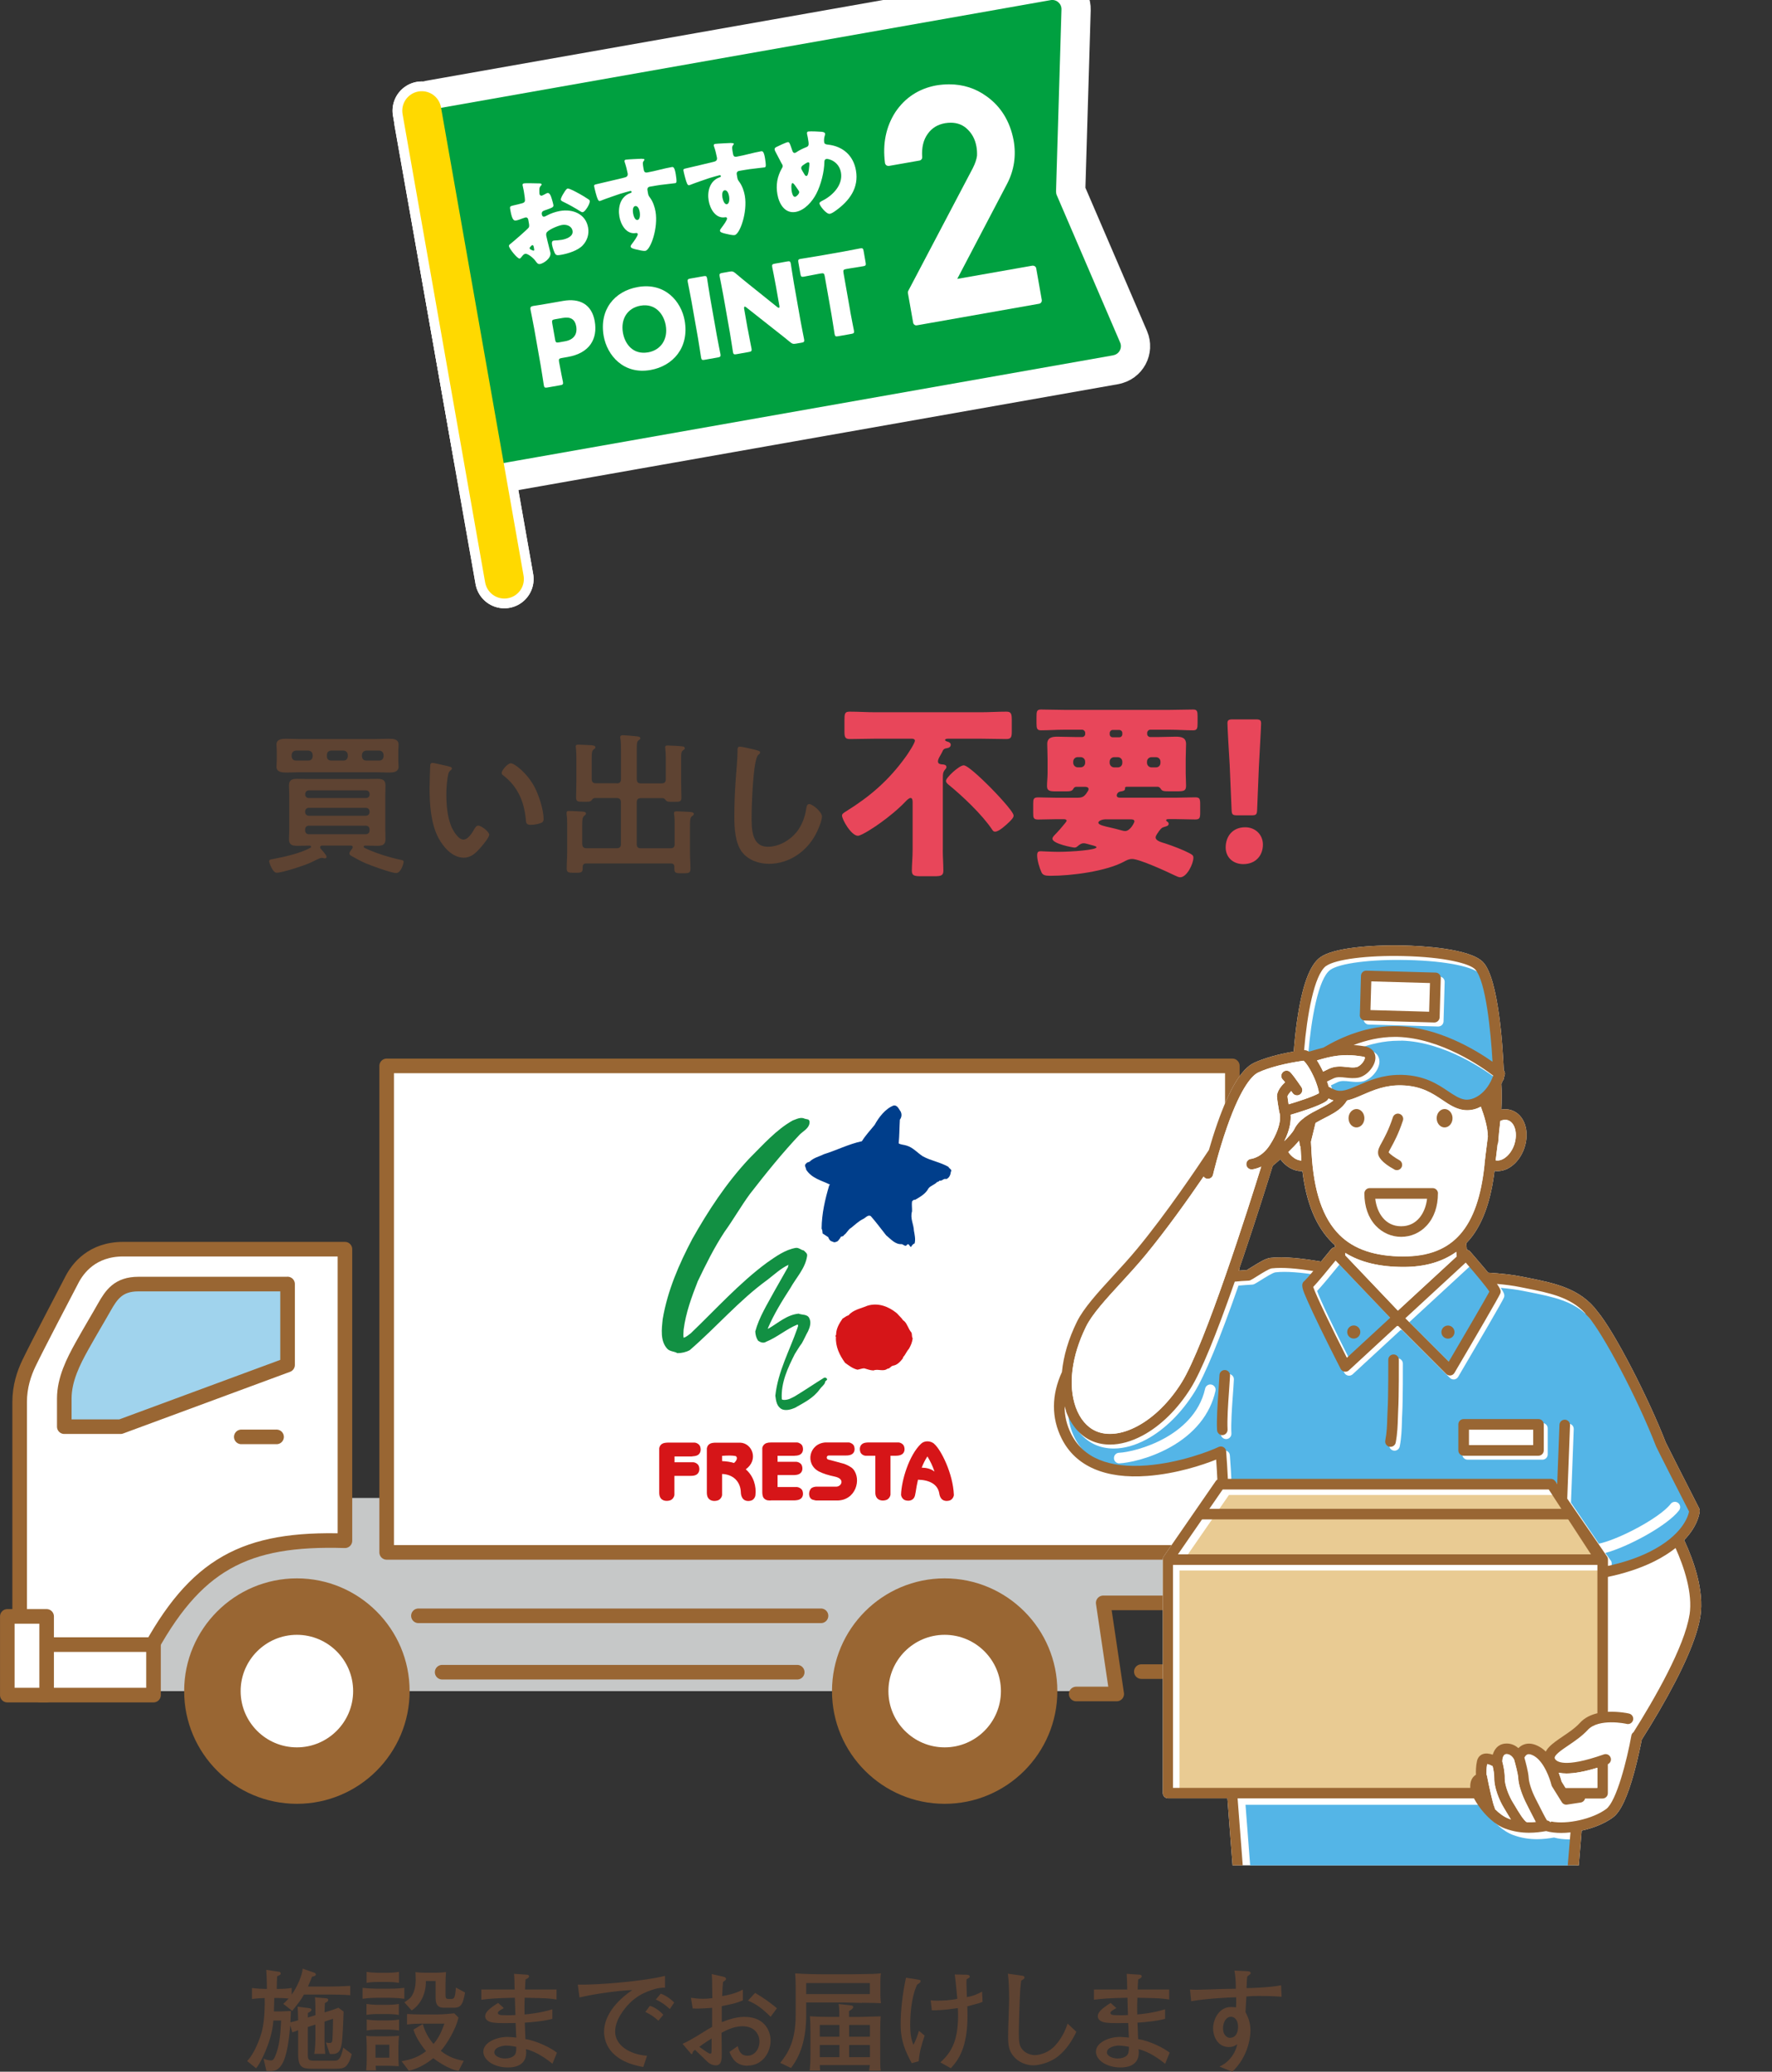 <?xml version="1.0" encoding="UTF-8"?> <svg xmlns="http://www.w3.org/2000/svg" xmlns:xlink="http://www.w3.org/1999/xlink" id="_レイヤー_2" viewBox="0 0 300.22 350.85"><rect x="0" y="0" width="300.22" height="350.85" fill="#333333" stroke="none"/><defs><style>.cls-1,.cls-2,.cls-3,.cls-4{fill:none;}.cls-5{fill:#a0d3ed;}.cls-5,.cls-2,.cls-6,.cls-3,.cls-4{stroke-linecap:round;stroke-linejoin:round;}.cls-5,.cls-6,.cls-3{stroke:#963;stroke-width:2.47px;}.cls-2{stroke:#ffd900;stroke-width:6.61px;}.cls-6,.cls-7{fill:#fff;}.cls-8{clip-path:url(#clippath);}.cls-9{fill:#003e8b;}.cls-10{fill:#e9cb93;}.cls-11{fill:#e8465a;}.cls-12{fill:#00a040;}.cls-13{fill:#963;}.cls-14{fill:#d61518;}.cls-15{fill:#c6c8c8;}.cls-16{fill:#129043;}.cls-17{fill:#54b5e7;}.cls-18{fill:#5e4332;}.cls-4{stroke:#fff;stroke-width:9.91px;}</style><clipPath id="clippath"><rect class="cls-1" x="170.69" y="156.6" width="129.54" height="159.3"></rect></clipPath></defs><g id="_文字"><g><g><g><g><path class="cls-4" d="M188.63,60.17l-104.99,18.54c-.85,.15-1.66-.42-1.81-1.26l-10.12-57.07c-.15-.85,.42-1.66,1.27-1.81L178.01,.02c.97-.17,1.86,.59,1.83,1.58l-.92,30.81c0,.23,.04,.45,.13,.66l10.73,24.94c.4,.92-.17,1.98-1.16,2.15Z"></path><g><g><path class="cls-4" d="M93.25,42.79c.17,.95-1.15,1.81-1.74,1.92-.38,.07-.55-.19-.81-.55-.38-.52-1.31-1.25-1.71-1.18-.23,.04-.4,.25-.54,.42-.12,.15-.29,.37-.4,.39-.38,.07-1.75-1.68-1.82-2.08-.04-.21,.11-.3,.3-.45,.39-.3,2.91-2.48,3.06-2.74,.09-.18,.07-.42,.03-.65l-.12-.68c-.04-.24-.23-.41-.48-.36-.07,.01-.47,.16-.58,.19-.25,.1-.71,.27-.95,.31-.35,.06-.7,.11-1.02-1.7-.12-.66-.12-.69,.55-.85,.5-.11,1-.23,1.49-.37,.17-.05,.35-.15,.41-.32,.07-.19-.06-1.06-.15-1.58l-.05-.29c-.06-.36-.17-.74-.18-.84-.03-.17,.04-.29,.21-.32,.38-.07,2.15,0,2.65,0,.16,0,.35,.03,.37,.17,.02,.09-.08,.17-.14,.22-.22,.25-.25,.44-.25,.69,0,.39,0,.66,.02,.71,.03,.19,.22,.32,.39,.29,.09-.02,.43-.2,.53-.25,.13-.08,.34-.19,.45-.2,.29-.05,.52,.3,.71,.97,.08,.25,.22,.75,.27,1.01,.08,.43-.11,.48-1.53,.98-.29,.1-.49,.28-.42,.65,.04,.24,.15,.44,.43,.39,.11-.02,.28-.12,.38-.17,.7-.38,1.48-.65,2.26-.79,2.13-.38,4.36,.47,4.77,2.81,.2,1.11-.15,2.21-.92,3.02-.8,.86-2.46,1.38-3.59,1.58-.47,.08-.83,.15-1.02-.09-.25-.33-.51-1.2-.58-1.58-.05-.31-.08-.67,.3-.73,.1-.02,.5-.03,.62-.04,.21-.02,.54-.06,.74-.09,.75-.13,1.98-.56,1.81-1.52-.15-.85-1.06-1.12-1.79-.99-.68,.12-2.09,.71-2.54,1.2-.15,.17-.16,.42-.12,.63,.04,.21,.17,.74,.22,.95,.08,.34,.45,1.75,.49,1.95Zm-2.8-.87c-.04-.21-.09-.43-.25-.4-.14,.02-.27,.19-.36,.3-.06,.06-.12,.13-.1,.23,.02,.14,.09,.18,.43,.33,.12,.05,.19,.07,.23,.07,.12-.02,.12-.13,.1-.23l-.05-.3Zm7.58-9.18c.46,.26,1.17,.67,1.6,.97,.12,.07,.26,.17,.29,.31,.08,.45-.75,1.83-1.18,1.91-.16,.03-.3-.07-.46-.17-.91-.57-1.84-1.09-2.8-1.56-.21-.1-.43-.19-.46-.38-.04-.24,.34-.9,.49-1.11,.03-.04,.05-.1,.08-.14,.18-.28,.38-.6,.58-.64,.29-.05,1.57,.65,1.86,.82Z"></path><path class="cls-4" d="M108.76,26.9c.14,0,.41,0,.43,.12,0,.05-.03,.11-.09,.18-.09,.12-.22,.27-.18,.57,.01,.18,.06,.54,.11,.8,.08,.45,.15,.73,.67,.63,1.37-.24,2.71-.66,4.08-.9,.26-.05,.49-.07,.7,1.15,.06,.33,.16,1.08,.13,1.32-.03,.15-.07,.23-.22,.25-.09,.02-1.98,.23-2.52,.3-.58,.08-1.17,.19-1.76,.29-.33,.06-.47,.28-.41,.61l.07,.42c.08,.45,.1,.48,.41,.91,.45,.62,.75,1.51,.88,2.26,.49,2.79-.84,6.52-1.72,6.67-.36,.06-1.11-.13-1.49-.22-.52-.12-.96-.24-1-.49-.03-.16,.16-.4,.28-.55,.28-.37,.97-1.3,.92-1.58-.03-.19-.2-.2-.35-.17-1.6,.25-2.53-1.45-2.76-2.79-.27-1.54,.15-3.34,1.77-3.95,.12-.04,.32-.09,.3-.25-.02-.09-.1-.16-.26-.13-.19,.03-1.43,.4-1.71,.48-.41,.13-2.77,.95-3.1,1.1-.1,.04-.22,.09-.3,.11-.28,.05-.43-.34-.71-1.36-.15-.56-.24-.96-.26-1.1-.05-.26,.03-.31,.45-.4,1.57-.35,3.11-.74,4.48-1.06,.45-.1,.84-.2,.74-.77-.09-.49-.32-1.41-.49-1.86-.03-.07-.04-.1-.04-.14-.02-.12,0-.27,.21-.31,.31-.06,2.34-.14,2.75-.16Zm-1.5,9.23c.05,.31,.28,1.2,.75,1.12,.47-.08,.44-.97,.38-1.32-.06-.36-.27-1.12-.77-1.03-.47,.08-.42,.88-.36,1.23Z"></path><path class="cls-4" d="M123.9,24.23c.14,0,.41,0,.43,.12,0,.05-.03,.11-.09,.18-.09,.12-.22,.27-.19,.57,.01,.18,.06,.54,.11,.8,.08,.45,.15,.73,.67,.63,1.37-.24,2.71-.66,4.08-.9,.26-.05,.49-.07,.7,1.15,.06,.33,.16,1.08,.13,1.32-.03,.15-.07,.23-.22,.25-.09,.02-1.98,.22-2.52,.3-.58,.08-1.17,.19-1.76,.29-.33,.06-.47,.28-.41,.61l.07,.42c.08,.45,.1,.48,.41,.91,.45,.62,.75,1.51,.88,2.26,.49,2.79-.84,6.52-1.72,6.67-.36,.06-1.11-.13-1.49-.22-.52-.12-.96-.24-1-.49-.03-.16,.16-.4,.28-.55,.28-.37,.97-1.3,.92-1.58-.03-.19-.2-.2-.35-.17-1.6,.25-2.53-1.45-2.76-2.79-.27-1.54,.15-3.34,1.77-3.95,.12-.04,.32-.09,.29-.25-.01-.09-.1-.16-.25-.13-.19,.03-1.43,.4-1.71,.48-.41,.13-2.77,.95-3.1,1.1-.1,.04-.22,.09-.3,.11-.28,.05-.44-.33-.71-1.36-.15-.56-.24-.96-.26-1.1-.05-.26,.03-.31,.45-.4,1.57-.35,3.11-.74,4.48-1.06,.45-.1,.84-.2,.74-.77-.09-.49-.32-1.41-.49-1.86-.03-.07-.04-.1-.04-.14-.02-.12,0-.27,.21-.31,.31-.05,2.34-.14,2.75-.16Zm-1.5,9.23c.06,.31,.29,1.2,.75,1.12,.47-.08,.44-.97,.38-1.32-.06-.36-.27-1.12-.77-1.03-.47,.08-.42,.88-.36,1.23Z"></path><path class="cls-4" d="M139.36,22.35c.17,.02,.39,.09,.43,.28,.02,.12-.02,.22-.05,.33-.12,.34-.16,.8-.1,1.16,.05,.3,.37,.35,.69,.38,2.5,.29,4.25,1.85,4.69,4.36,.52,2.97-1.11,5.15-3.42,6.81-.46,.33-.75,.49-1.01,.54-.56,.1-1.68-1.31-1.75-1.73-.03-.17,.09-.29,.57-.53,1.71-.87,3.43-2.65,3.07-4.73-.34-1.91-2.12-2.37-2.48-2.3-.23,.04-.32,.22-.33,.47-.02,1.7-.58,3.9-1.36,5.41-.68,1.32-1.96,2.81-3.5,3.09-1.87,.33-2.83-1.42-3.1-2.98-.28-1.58-.03-3.02,.76-4.41,.1-.16,.17-.28,.13-.47-.01-.09-.14-.3-.22-.43-.35-.66-.68-1.31-1.03-1.97-.06-.12-.1-.23-.11-.34-.03-.17,.12-.31,.29-.39,.33-.17,1.6-.77,1.91-.82,.28-.05,.35,.17,.56,.74,.07,.2,.15,.44,.25,.72,.07,.2,.18,.4,.44,.35,.1-.02,.15-.04,.31-.16,.4-.27,1.06-.6,1.51-.77,.59-.21,.57-.41,.35-1.67-.03-.19-.08-.38-.12-.57-.04-.23-.04-.41,.22-.45,.35-.06,2.03,.02,2.39,.06Zm-5.21,10.12c.05,.26,.2,.93,.58,.86,.22-.04,.73-.54,.67-.84-.02-.1-.06-.17-.14-.28-.61-.9-.84-1.23-1-1.2-.29,.05-.16,1.23-.12,1.45Zm1.88-4.48c-.17,.14-.32,.29-.28,.55,.02,.14,.51,.95,.62,1.11,.07,.09,.16,.17,.28,.15,.21-.04,.32-.54,.39-1.05,.07-.53,.11-.99,.09-1.09-.02-.12-.12-.19-.25-.17-.17,.03-.7,.38-.86,.51Z"></path><path class="cls-4" d="M92.76,65.62c-.43,.08-.56,.02-.62-.37-.02-.13-.35-2.29-.52-3.28l-1.12-6.35c-.17-.99-.6-3.05-.62-3.18-.07-.39,.04-.55,.43-.62,.13-.02,1.78-.27,2.64-.43l2.45-.43c2.86-.5,4.86,.61,5.36,3.43,.53,3.03-.88,5.41-4.55,6.06l-1.03,.18c-.47,.08-.54,.19-.46,.66,.2,1.14,.63,3.26,.66,3.39,.07,.39-.03,.49-.46,.56l-2.15,.38Zm1.29-8.1c.08,.47,.19,.54,.66,.46l1.01-.18c1.42-.25,2.15-1.13,1.9-2.55-.2-1.12-.89-1.65-2.27-1.41l-1.33,.23c-.47,.08-.54,.19-.46,.66l.49,2.78Z"></path><path class="cls-4" d="M116,54.3c.8,4.56-1.98,7.69-5.79,8.36-4.58,.81-7.35-2.5-7.93-5.75-.78-4.45,1.82-7.6,5.78-8.3,4.63-.82,7.37,2.46,7.94,5.69Zm-10.46,2.06c.34,1.9,1.7,3.76,4.28,3.31,2.07-.37,3.4-2.14,2.97-4.59-.33-1.85-1.72-3.76-4.28-3.31-2.19,.39-3.38,2.23-2.97,4.59Z"></path><path class="cls-4" d="M119.4,60.93c-.43,.08-.55,.02-.62-.37-.02-.13-.35-2.29-.52-3.28l-1.11-6.29c-.17-.99-.61-3.13-.63-3.26-.07-.39,.03-.49,.46-.56l2.2-.39c.43-.08,.55-.02,.62,.37,.02,.13,.35,2.29,.52,3.28l1.11,6.29c.17,.99,.61,3.13,.63,3.26,.07,.39-.03,.49-.46,.56l-2.21,.39Z"></path><path class="cls-4" d="M126.7,55.79c.17,.99,.61,3.13,.63,3.26,.07,.39-.03,.49-.46,.56l-2.07,.37c-.43,.08-.56,.02-.62-.37-.02-.13-.35-2.29-.52-3.28l-1.11-6.29c-.17-.99-.61-3.13-.63-3.26-.07-.39,.03-.49,.46-.56l1.23-.22c.47-.08,.63-.03,.99,.27,.84,.72,1.63,1.35,2.43,2l4.67,3.74c.11,.09,.22,.13,.27,.12,.07-.01,.11-.12,.08-.32l-.59-3.34c-.17-.99-.61-3.13-.63-3.26-.07-.39,.03-.49,.46-.56l2.07-.37c.43-.08,.55-.02,.62,.37,.02,.13,.35,2.29,.52,3.28l1.11,6.29c.17,.99,.61,3.13,.63,3.26,.07,.39-.03,.49-.46,.56l-.93,.16c-.47,.08-.63,.03-.99-.27-.81-.67-1.55-1.25-2.47-1.97l-4.97-3.92c-.11-.1-.2-.12-.25-.11-.09,.02-.13,.12-.1,.33l.62,3.53Z"></path><path class="cls-4" d="M144.05,52.73c.17,.99,.61,3.13,.63,3.26,.07,.39-.03,.49-.46,.56l-2.2,.39c-.43,.08-.55,.02-.62-.37-.02-.13-.35-2.29-.52-3.28l-1.15-6.52c-.08-.47-.19-.54-.66-.46l-.39,.07c-.67,.12-2.38,.46-2.51,.48-.39,.07-.49-.03-.56-.46l-.34-1.94c-.08-.43-.02-.56,.37-.62,.13-.02,2.02-.32,2.9-.47l4.33-.76c.88-.16,2.76-.53,2.89-.55,.39-.07,.49,.03,.56,.46l.34,1.94c.08,.43,.02,.55-.37,.62-.13,.02-1.85,.29-2.53,.41l-.39,.07c-.47,.08-.54,.19-.46,.66l1.15,6.52Z"></path></g><g><g><path class="cls-4" d="M155.26,55.11c-.11,0-.23-.04-.32-.1-.12-.09-.21-.22-.23-.36l-.89-5.03c-.02-.12,0-.25,.06-.36l10.95-20.81c.38-.76,.62-1.46,.7-2.07,.02-.54-.01-1.08-.1-1.56-.23-1.29-.79-2.31-1.74-3.13-.73-.61-1.59-.91-2.63-.91-.3,0-.61,.03-.94,.08-1.28,.23-2.24,.82-2.94,1.81-.74,1.01-1.05,2.33-.94,3.93,.02,.29-.18,.54-.46,.59l-5.18,.91s-.07,0-.1,0c-.12,0-.23-.04-.33-.11-.12-.09-.2-.23-.23-.38-.43-3.25,.16-6.15,1.76-8.63,1.64-2.44,3.96-3.96,6.88-4.51,.77-.13,1.52-.19,2.24-.19,2.35,0,4.48,.68,6.33,2.03,2.43,1.73,3.97,4.24,4.58,7.45,.46,2.58,.09,5.05-1.08,7.32l-8.47,16.15,12.73-2.24s.06,0,.1,0c.11,0,.23,.04,.32,.1,.12,.09,.21,.22,.23,.36l.94,5.34c.05,.31-.15,.6-.46,.65l-20.68,3.65s-.06,0-.1,0Z"></path><path class="cls-4" d="M155.26,55.11c-.11,0-.23-.04-.32-.1-.12-.09-.21-.22-.23-.36l-.89-5.03c-.02-.12,0-.25,.06-.36l10.95-20.81c.38-.76,.62-1.46,.7-2.07,.02-.54-.01-1.08-.1-1.56-.23-1.29-.79-2.31-1.74-3.13-.73-.61-1.59-.91-2.63-.91-.3,0-.61,.03-.94,.08-1.28,.23-2.24,.82-2.94,1.81-.74,1.01-1.05,2.33-.94,3.93,.02,.29-.18,.54-.46,.59l-5.18,.91s-.07,0-.1,0c-.12,0-.23-.04-.33-.11-.12-.09-.2-.23-.23-.38-.43-3.25,.16-6.15,1.76-8.63,1.64-2.44,3.96-3.96,6.88-4.51,.77-.13,1.52-.19,2.24-.19,2.35,0,4.48,.68,6.33,2.03,2.43,1.73,3.97,4.24,4.58,7.45,.46,2.58,.09,5.05-1.08,7.32l-8.47,16.15,12.73-2.24s.06,0,.1,0c.11,0,.23,.04,.32,.1,.12,.09,.21,.22,.23,.36l.94,5.34c.05,.31-.15,.6-.46,.65l-20.68,3.65s-.06,0-.1,0Z"></path></g><g><path class="cls-4" d="M155.26,55.11c-.11,0-.23-.04-.32-.1-.12-.09-.21-.22-.23-.36l-.89-5.03c-.02-.12,0-.25,.06-.36l10.95-20.81c.38-.76,.62-1.46,.7-2.07,.02-.54-.01-1.08-.1-1.56-.23-1.29-.79-2.31-1.74-3.13-.73-.61-1.59-.91-2.63-.91-.3,0-.61,.03-.94,.08-1.28,.23-2.24,.82-2.94,1.81-.74,1.01-1.05,2.33-.94,3.93,.02,.29-.18,.54-.46,.59l-5.18,.91s-.07,0-.1,0c-.12,0-.23-.04-.33-.11-.12-.09-.2-.23-.23-.38-.43-3.25,.16-6.15,1.76-8.63,1.64-2.44,3.96-3.96,6.88-4.51,.77-.13,1.52-.19,2.24-.19,2.35,0,4.48,.68,6.33,2.03,2.43,1.73,3.97,4.24,4.58,7.45,.46,2.58,.09,5.05-1.08,7.32l-8.47,16.15,12.73-2.24s.06,0,.1,0c.11,0,.23,.04,.32,.1,.12,.09,.21,.22,.23,.36l.94,5.34c.05,.31-.15,.6-.46,.65l-20.68,3.65s-.06,0-.1,0Z"></path><path class="cls-4" d="M155.26,55.11c-.11,0-.23-.04-.32-.1-.12-.09-.21-.22-.23-.36l-.89-5.03c-.02-.12,0-.25,.06-.36l10.95-20.81c.38-.76,.62-1.46,.7-2.07,.02-.54-.01-1.08-.1-1.56-.23-1.29-.79-2.31-1.74-3.13-.73-.61-1.59-.91-2.63-.91-.3,0-.61,.03-.94,.08-1.28,.23-2.24,.82-2.94,1.81-.74,1.01-1.05,2.33-.94,3.93,.02,.29-.18,.54-.46,.59l-5.18,.91s-.07,0-.1,0c-.12,0-.23-.04-.33-.11-.12-.09-.2-.23-.23-.38-.43-3.25,.16-6.15,1.76-8.63,1.64-2.44,3.96-3.96,6.88-4.51,.77-.13,1.52-.19,2.24-.19,2.35,0,4.48,.68,6.33,2.03,2.43,1.73,3.97,4.24,4.58,7.45,.46,2.58,.09,5.05-1.08,7.32l-8.47,16.15,12.73-2.24s.06,0,.1,0c.11,0,.23,.04,.32,.1,.12,.09,.21,.22,.23,.36l.94,5.34c.05,.31-.15,.6-.46,.65l-20.68,3.65s-.06,0-.1,0Z"></path></g><g><path class="cls-4" d="M155.26,55.11c-.11,0-.23-.04-.32-.1-.12-.09-.21-.22-.23-.36l-.89-5.03c-.02-.12,0-.25,.06-.36l10.95-20.81c.38-.76,.62-1.46,.7-2.07,.02-.54-.01-1.08-.1-1.56-.23-1.29-.79-2.31-1.74-3.13-.73-.61-1.59-.91-2.63-.91-.3,0-.61,.03-.94,.08-1.28,.23-2.24,.82-2.94,1.81-.74,1.01-1.05,2.33-.94,3.93,.02,.29-.18,.54-.46,.59l-5.18,.91s-.07,0-.1,0c-.12,0-.23-.04-.33-.11-.12-.09-.2-.23-.23-.38-.43-3.25,.16-6.15,1.76-8.63,1.64-2.44,3.96-3.96,6.88-4.51,.77-.13,1.52-.19,2.24-.19,2.35,0,4.48,.68,6.33,2.03,2.43,1.73,3.97,4.24,4.58,7.45,.46,2.58,.09,5.05-1.08,7.32l-8.47,16.15,12.73-2.24s.06,0,.1,0c.11,0,.23,.04,.32,.1,.12,.09,.21,.22,.23,.36l.94,5.34c.05,.31-.15,.6-.46,.65l-20.68,3.65s-.06,0-.1,0Z"></path><path class="cls-4" d="M155.26,55.11c-.11,0-.23-.04-.32-.1-.12-.09-.21-.22-.23-.36l-.89-5.03c-.02-.12,0-.25,.06-.36l10.95-20.81c.38-.76,.62-1.46,.7-2.07,.02-.54-.01-1.08-.1-1.56-.23-1.29-.79-2.31-1.74-3.13-.73-.61-1.59-.91-2.63-.91-.3,0-.61,.03-.94,.08-1.28,.23-2.24,.82-2.94,1.81-.74,1.01-1.05,2.33-.94,3.93,.02,.29-.18,.54-.46,.59l-5.18,.91s-.07,0-.1,0c-.12,0-.23-.04-.33-.11-.12-.09-.2-.23-.23-.38-.43-3.25,.16-6.15,1.76-8.63,1.64-2.44,3.96-3.96,6.88-4.51,.77-.13,1.52-.19,2.24-.19,2.35,0,4.48,.68,6.33,2.03,2.43,1.73,3.97,4.24,4.58,7.45,.46,2.58,.09,5.05-1.08,7.32l-8.47,16.15,12.73-2.24s.06,0,.1,0c.11,0,.23,.04,.32,.1,.12,.09,.21,.22,.23,.36l.94,5.34c.05,.31-.15,.6-.46,.65l-20.68,3.65s-.06,0-.1,0Z"></path></g></g></g></g><g><line class="cls-4" x1="85.45" y1="98.06" x2="71.46" y2="18.75"></line><line class="cls-4" x1="85.45" y1="98.06" x2="71.46" y2="18.75"></line></g></g><g><g><path class="cls-12" d="M188.63,60.17l-104.99,18.54c-.85,.15-1.66-.42-1.81-1.26l-10.12-57.07c-.15-.85,.42-1.66,1.27-1.81L178.01,.02c.97-.17,1.86,.59,1.83,1.58l-.92,30.81c0,.23,.04,.45,.13,.66l10.73,24.94c.4,.92-.17,1.98-1.16,2.15Z"></path><g><g><path class="cls-7" d="M93.25,42.79c.17,.95-1.15,1.81-1.74,1.92-.38,.07-.55-.19-.81-.55-.38-.52-1.31-1.25-1.71-1.18-.23,.04-.4,.25-.54,.42-.12,.15-.29,.37-.4,.39-.38,.07-1.75-1.68-1.82-2.08-.04-.21,.11-.3,.3-.45,.39-.3,2.91-2.48,3.06-2.74,.09-.18,.07-.42,.03-.65l-.12-.68c-.04-.24-.23-.41-.48-.36-.07,.01-.47,.16-.58,.19-.25,.1-.71,.27-.95,.31-.35,.06-.7,.11-1.02-1.7-.12-.66-.12-.69,.55-.85,.5-.11,1-.23,1.49-.37,.17-.05,.35-.15,.41-.32,.07-.19-.06-1.06-.15-1.58l-.05-.29c-.06-.36-.17-.74-.18-.84-.03-.17,.04-.29,.21-.32,.38-.07,2.15,0,2.65,0,.16,0,.35,.03,.37,.17,.02,.09-.08,.17-.14,.22-.22,.25-.25,.44-.25,.69,0,.39,0,.66,.02,.71,.03,.19,.22,.32,.39,.29,.09-.02,.43-.2,.53-.25,.13-.08,.34-.19,.45-.2,.29-.05,.52,.3,.71,.97,.08,.25,.22,.75,.27,1.01,.08,.43-.11,.48-1.53,.98-.29,.1-.49,.28-.42,.65,.04,.24,.15,.44,.43,.39,.11-.02,.28-.12,.38-.17,.7-.38,1.48-.65,2.26-.79,2.13-.38,4.36,.47,4.77,2.81,.2,1.11-.15,2.21-.92,3.02-.8,.86-2.46,1.38-3.59,1.58-.47,.08-.83,.15-1.02-.09-.25-.33-.51-1.2-.58-1.58-.05-.31-.08-.67,.3-.73,.1-.02,.5-.03,.62-.04,.21-.02,.54-.06,.74-.09,.75-.13,1.98-.56,1.81-1.52-.15-.85-1.06-1.12-1.79-.99-.68,.12-2.09,.71-2.54,1.2-.15,.17-.16,.42-.12,.63,.04,.21,.17,.74,.22,.95,.08,.34,.45,1.75,.49,1.95Zm-2.8-.87c-.04-.21-.09-.43-.25-.4-.14,.02-.27,.19-.36,.3-.06,.06-.12,.13-.1,.23,.02,.14,.09,.18,.43,.33,.12,.05,.19,.07,.23,.07,.12-.02,.12-.13,.1-.23l-.05-.3Zm7.58-9.18c.46,.26,1.17,.67,1.6,.97,.12,.07,.26,.17,.29,.31,.08,.45-.75,1.83-1.18,1.91-.16,.03-.3-.07-.46-.17-.91-.57-1.84-1.09-2.8-1.56-.21-.1-.43-.19-.46-.38-.04-.24,.34-.9,.49-1.11,.03-.04,.05-.1,.08-.14,.18-.28,.38-.6,.58-.64,.29-.05,1.57,.65,1.86,.82Z"></path><path class="cls-7" d="M108.76,26.9c.14,0,.41,0,.43,.12,0,.05-.03,.11-.09,.18-.09,.12-.22,.27-.18,.57,.01,.18,.06,.54,.11,.8,.08,.45,.15,.73,.67,.63,1.37-.24,2.71-.66,4.08-.9,.26-.05,.49-.07,.7,1.15,.06,.33,.16,1.08,.13,1.32-.03,.15-.07,.23-.22,.25-.09,.02-1.98,.23-2.52,.3-.58,.08-1.17,.19-1.76,.29-.33,.06-.47,.28-.41,.61l.07,.42c.08,.45,.1,.48,.41,.91,.45,.62,.75,1.51,.88,2.26,.49,2.79-.84,6.52-1.72,6.67-.36,.06-1.11-.13-1.49-.22-.52-.12-.96-.24-1-.49-.03-.16,.16-.4,.28-.55,.28-.37,.97-1.3,.92-1.58-.03-.19-.2-.2-.35-.17-1.6,.25-2.53-1.45-2.76-2.79-.27-1.54,.15-3.34,1.77-3.95,.12-.04,.32-.09,.3-.25-.02-.09-.1-.16-.26-.13-.19,.03-1.43,.4-1.71,.48-.41,.13-2.77,.95-3.1,1.1-.1,.04-.22,.09-.3,.11-.28,.05-.43-.34-.71-1.36-.15-.56-.24-.96-.26-1.1-.05-.26,.03-.31,.45-.4,1.57-.35,3.11-.74,4.48-1.06,.45-.1,.84-.2,.74-.77-.09-.49-.32-1.41-.49-1.86-.03-.07-.04-.1-.04-.14-.02-.12,0-.27,.21-.31,.31-.06,2.34-.14,2.75-.16Zm-1.5,9.23c.05,.31,.28,1.2,.75,1.12,.47-.08,.44-.97,.38-1.32-.06-.36-.27-1.12-.77-1.03-.47,.08-.42,.88-.36,1.23Z"></path><path class="cls-7" d="M123.9,24.23c.14,0,.41,0,.43,.12,0,.05-.03,.11-.09,.18-.09,.12-.22,.27-.19,.57,.01,.18,.06,.54,.11,.8,.08,.45,.15,.73,.67,.63,1.37-.24,2.71-.66,4.08-.9,.26-.05,.49-.07,.7,1.15,.06,.33,.16,1.08,.13,1.32-.03,.15-.07,.23-.22,.25-.09,.02-1.98,.22-2.52,.3-.58,.08-1.17,.19-1.76,.29-.33,.06-.47,.28-.41,.61l.07,.42c.08,.45,.1,.48,.41,.91,.45,.62,.75,1.51,.88,2.26,.49,2.79-.84,6.52-1.72,6.67-.36,.06-1.11-.13-1.49-.22-.52-.12-.96-.24-1-.49-.03-.16,.16-.4,.28-.55,.28-.37,.97-1.3,.92-1.58-.03-.19-.2-.2-.35-.17-1.6,.25-2.53-1.45-2.76-2.79-.27-1.54,.15-3.34,1.77-3.95,.12-.04,.32-.09,.29-.25-.01-.09-.1-.16-.25-.13-.19,.03-1.43,.4-1.71,.48-.41,.13-2.77,.95-3.1,1.1-.1,.04-.22,.09-.3,.11-.28,.05-.44-.33-.71-1.36-.15-.56-.24-.96-.26-1.1-.05-.26,.03-.31,.45-.4,1.57-.35,3.11-.74,4.48-1.06,.45-.1,.84-.2,.74-.77-.09-.49-.32-1.41-.49-1.86-.03-.07-.04-.1-.04-.14-.02-.12,0-.27,.21-.31,.31-.05,2.34-.14,2.75-.16Zm-1.5,9.23c.06,.31,.29,1.2,.75,1.12,.47-.08,.44-.97,.38-1.32-.06-.36-.27-1.12-.77-1.03-.47,.08-.42,.88-.36,1.23Z"></path><path class="cls-7" d="M139.36,22.35c.17,.02,.39,.09,.43,.28,.02,.12-.02,.22-.05,.33-.12,.34-.16,.8-.1,1.16,.05,.3,.37,.35,.69,.38,2.5,.29,4.25,1.85,4.69,4.36,.52,2.97-1.11,5.15-3.42,6.81-.46,.33-.75,.49-1.01,.54-.56,.1-1.68-1.31-1.75-1.73-.03-.17,.09-.29,.57-.53,1.71-.87,3.43-2.65,3.07-4.73-.34-1.91-2.12-2.37-2.48-2.3-.23,.04-.32,.22-.33,.47-.02,1.7-.58,3.9-1.36,5.41-.68,1.32-1.96,2.81-3.5,3.09-1.87,.33-2.83-1.42-3.1-2.98-.28-1.58-.03-3.02,.76-4.41,.1-.16,.17-.28,.13-.47-.01-.09-.14-.3-.22-.43-.35-.66-.68-1.31-1.03-1.97-.06-.12-.1-.23-.11-.34-.03-.17,.12-.31,.29-.39,.33-.17,1.6-.77,1.91-.82,.28-.05,.35,.17,.56,.74,.07,.2,.15,.44,.25,.72,.07,.2,.18,.4,.44,.35,.1-.02,.15-.04,.31-.16,.4-.27,1.06-.6,1.51-.77,.59-.21,.57-.41,.35-1.67-.03-.19-.08-.38-.12-.57-.04-.23-.04-.41,.22-.45,.35-.06,2.03,.02,2.39,.06Zm-5.21,10.12c.05,.26,.2,.93,.58,.86,.22-.04,.73-.54,.67-.84-.02-.1-.06-.17-.14-.28-.61-.9-.84-1.23-1-1.2-.29,.05-.16,1.23-.12,1.45Zm1.88-4.48c-.17,.14-.32,.29-.28,.55,.02,.14,.51,.95,.62,1.11,.07,.09,.16,.17,.28,.15,.21-.04,.32-.54,.39-1.05,.07-.53,.11-.99,.09-1.09-.02-.12-.12-.19-.25-.17-.17,.03-.7,.38-.86,.51Z"></path><path class="cls-7" d="M92.76,65.62c-.43,.08-.56,.02-.62-.37-.02-.13-.35-2.29-.52-3.28l-1.12-6.35c-.17-.99-.6-3.05-.62-3.18-.07-.39,.04-.55,.43-.62,.13-.02,1.78-.27,2.64-.43l2.45-.43c2.86-.5,4.86,.61,5.36,3.43,.53,3.03-.88,5.41-4.55,6.06l-1.03,.18c-.47,.08-.54,.19-.46,.66,.2,1.14,.63,3.26,.66,3.39,.07,.39-.03,.49-.46,.56l-2.15,.38Zm1.29-8.1c.08,.47,.19,.54,.66,.46l1.01-.18c1.42-.25,2.15-1.13,1.9-2.55-.2-1.12-.89-1.65-2.27-1.41l-1.33,.23c-.47,.08-.54,.19-.46,.66l.49,2.78Z"></path><path class="cls-7" d="M116,54.3c.8,4.56-1.98,7.69-5.79,8.36-4.58,.81-7.35-2.5-7.93-5.75-.78-4.45,1.82-7.6,5.78-8.3,4.63-.82,7.37,2.46,7.94,5.69Zm-10.46,2.06c.34,1.9,1.7,3.76,4.28,3.31,2.07-.37,3.4-2.14,2.97-4.59-.33-1.85-1.72-3.76-4.28-3.31-2.19,.39-3.38,2.23-2.97,4.59Z"></path><path class="cls-7" d="M119.4,60.93c-.43,.08-.55,.02-.62-.37-.02-.13-.35-2.29-.52-3.28l-1.11-6.29c-.17-.99-.61-3.13-.63-3.26-.07-.39,.03-.49,.46-.56l2.2-.39c.43-.08,.55-.02,.62,.37,.02,.13,.35,2.29,.52,3.28l1.11,6.29c.17,.99,.61,3.13,.63,3.26,.07,.39-.03,.49-.46,.56l-2.21,.39Z"></path><path class="cls-7" d="M126.7,55.79c.17,.99,.61,3.13,.63,3.26,.07,.39-.03,.49-.46,.56l-2.07,.37c-.43,.08-.56,.02-.62-.37-.02-.13-.35-2.29-.52-3.28l-1.11-6.29c-.17-.99-.61-3.13-.63-3.26-.07-.39,.03-.49,.46-.56l1.23-.22c.47-.08,.63-.03,.99,.27,.84,.72,1.63,1.35,2.43,2l4.67,3.74c.11,.09,.22,.13,.27,.12,.07-.01,.11-.12,.08-.32l-.59-3.34c-.17-.99-.61-3.13-.63-3.26-.07-.39,.03-.49,.46-.56l2.07-.37c.43-.08,.55-.02,.62,.37,.02,.13,.35,2.29,.52,3.28l1.11,6.29c.17,.99,.61,3.13,.63,3.26,.07,.39-.03,.49-.46,.56l-.93,.16c-.47,.08-.63,.03-.99-.27-.81-.67-1.55-1.25-2.47-1.97l-4.97-3.92c-.11-.1-.2-.12-.25-.11-.09,.02-.13,.12-.1,.33l.62,3.53Z"></path><path class="cls-7" d="M144.05,52.73c.17,.99,.61,3.13,.63,3.26,.07,.39-.03,.49-.46,.56l-2.2,.39c-.43,.08-.55,.02-.62-.37-.02-.13-.35-2.29-.52-3.28l-1.15-6.52c-.08-.47-.19-.54-.66-.46l-.39,.07c-.67,.12-2.38,.46-2.51,.48-.39,.07-.49-.03-.56-.46l-.34-1.94c-.08-.43-.02-.56,.37-.62,.13-.02,2.02-.32,2.9-.47l4.33-.76c.88-.16,2.76-.53,2.89-.55,.39-.07,.49,.03,.56,.46l.34,1.94c.08,.43,.02,.55-.37,.62-.13,.02-1.85,.29-2.53,.41l-.39,.07c-.47,.08-.54,.19-.46,.66l1.15,6.52Z"></path></g><path class="cls-7" d="M155.26,55.11c-.11,0-.23-.04-.32-.1-.12-.09-.21-.22-.23-.36l-.89-5.03c-.02-.12,0-.25,.06-.36l10.95-20.81c.38-.76,.62-1.46,.7-2.07,.02-.54-.01-1.08-.1-1.56-.23-1.29-.79-2.31-1.74-3.13-.73-.61-1.59-.91-2.63-.91-.3,0-.61,.03-.94,.08-1.28,.23-2.24,.82-2.94,1.81-.74,1.01-1.05,2.33-.94,3.93,.02,.29-.18,.54-.46,.59l-5.18,.91s-.07,0-.1,0c-.12,0-.23-.04-.33-.11-.12-.09-.2-.23-.23-.38-.43-3.25,.16-6.15,1.76-8.63,1.64-2.44,3.96-3.96,6.88-4.51,.77-.13,1.52-.19,2.24-.19,2.35,0,4.48,.68,6.33,2.03,2.43,1.73,3.97,4.24,4.58,7.45,.46,2.58,.09,5.05-1.08,7.32l-8.47,16.15,12.73-2.24s.06,0,.1,0c.11,0,.23,.04,.32,.1,.12,.09,.21,.22,.23,.36l.94,5.34c.05,.31-.15,.6-.46,.65l-20.68,3.65s-.06,0-.1,0Z"></path></g></g><line class="cls-2" x1="85.45" y1="98.06" x2="71.46" y2="18.75"></line></g></g><g><path class="cls-18" d="M58.49,350.01c-.34,.27-.78,.34-1.73,.34h-3.72c-1.82,0-2.53-.17-2.53-2.56v-3.97c-.15,.08-.68,.27-.99,.36l-.34-1.18c-.17,1.94-.51,5.17-1.42,6.61-.76,1.2-1.48,1.16-2.62,1.12l-.49-2.09c.4,.17,.87,.3,1.29,.3,.34,0,.55-.3,.89-1.25,.61-1.73,.7-3.65,.8-5.51h-1.31c-.08,.87-.21,2.47-1.33,5.15-.29,.67-.91,2.11-1.6,2.94l-1.52-1.23c1.23-1.25,2.22-3.84,2.55-5.24,.42-1.73,.46-4.33,.42-5.43-.68,.02-1.44,.06-2.15,.17v-1.88c.76,.13,1.9,.17,2.24,.17h.29c0-.3-.02-2.18-.11-3.23l2.15,.32c.28,.04,.3,.23,.3,.29,0,.21-.15,.27-.61,.49-.04,.49-.06,1.56-.06,2.13h.27c.76,0,1.52-.04,2.26-.17v1.12c.95-1.29,1.8-3.32,1.86-4.39l1.94,.68c.08,.02,.29,.11,.29,.32s-.27,.29-.65,.38c-.17,.48-.23,.59-.68,1.65h3.84c.74,0,2.13-.04,3.32-.11v1.58c-.93-.08-2.62-.11-3.4-.11h-4.45c-.49,.89-.55,.95-1.98,2.77l-1.52-1.2c.25-.21,.49-.42,.91-.89-.42-.06-1.23-.1-1.75-.1h-.68c-.02,.7-.06,2.2-.06,2.28h1.06c.27,0,1.56-.06,1.82-.08-.02,.38-.08,1.65-.09,1.92,.44-.09,.82-.19,1.31-.34,0-.59-.06-2.07-.09-2.3l1.88,.23c.13,.02,.47,.06,.47,.29,0,.21-.27,.36-.61,.55v.76l1.29-.4c0-.78-.02-2.26-.08-3.02l1.94,.17c.17,.02,.3,.11,.3,.27,0,.19-.09,.27-.57,.55-.02,.49-.04,1.06-.06,1.56l.44-.13c.3-.09,.65-.21,.95-.3,.4-.13,.76-.29,.97-.36l.87,.65c-.04,1.27-.15,4.56-.34,5.59-.21,1.23-.7,1.61-1.58,1.61-.15,0-.25,0-.42-.02l-.65-1.96c.13,.04,.3,.1,.63,.1,.44,0,.46-.27,.49-.97,.06-1.04,.06-1.71,.08-3.13l-1.44,.48v2.93c0,.3,0,1.69,.13,2.53h-1.86c.15-.85,.19-2.15,.19-2.45v-2.51l-1.29,.42v4.48c0,.85,0,1.22,.89,1.22h3.65c.46,0,1.03-.02,1.46-2.22l1.44,1.1c-.25,1.14-.72,1.88-1.12,2.18Z"></path><path class="cls-18" d="M66.13,338.33h-2.34s-1.31,0-2.36,.17v-1.86c.82,.11,1.99,.15,2.36,.15h2.34s1.37,0,2.37-.15v1.86c-1.03-.15-2.3-.17-2.37-.17Zm1.37,8.13v1.48c0,.59,0,.89,.06,1.98-1.12-.06-1.44-.08-2.09-.08h-1.84c0,.11,.06,.63,.08,.78h-1.67c.08-.95,.09-1.04,.09-1.73v-2.34c0-.48-.04-1.41-.08-1.79,.47,.09,1.04,.09,1.58,.09h2.22c.38,0,1.44-.04,1.75-.09-.08,.91-.09,1.12-.09,1.69Zm-1.79-5.38h-1.8c-.61,0-1.23,.04-1.82,.15v-1.86c.63,.11,1.54,.15,1.82,.15h1.8c.63,0,1.25-.04,1.86-.15v1.86c-.8-.15-1.79-.15-1.86-.15Zm.04-5.43h-1.82c-.61,0-1.22,.04-1.82,.15v-1.86c.63,.11,1.54,.15,1.82,.15h1.82c.61,0,1.23-.04,1.84-.15v1.86c-.8-.15-1.79-.15-1.84-.15Zm.02,8.07h-1.82c-.61,0-1.22,.04-1.82,.15v-1.86c.63,.11,1.54,.15,1.82,.15h1.82c.61,0,1.23-.04,1.84-.15v1.86c-.8-.15-1.77-.15-1.84-.15Zm.19,2.56h-2.34v2.19h2.34v-2.19Zm11.74,4.43c-1.69-.23-3.86-1.81-4.29-2.15-1.22,.99-2.6,1.77-4.14,2.13l-1.23-1.61c1.27-.25,2.62-.53,4.14-1.71-1.56-1.92-1.96-3.12-2.13-3.65l1.58-.95c.34,1.25,.97,2.41,1.82,3.38,.93-1.1,1.39-2.17,1.84-3.44h-3.97c-.46,0-1.61,.02-2.36,.15v-1.79c.72,.04,1.44,.08,2.17,.08h3.06c.19,0,1.18-.04,1.54-.08,.89-.08,.99-.09,1.23-.11l.72,.72c-.46,2.05-2.05,4.58-3,5.64,1.35,1.08,2.58,1.44,3.89,1.69l-.87,1.69Zm-.99-10.7h-1.58c-.65,0-1.33-.25-1.33-1.63v-2.89h-1.65c.06,2.17-.97,4.08-2.41,4.98l-1.23-1.37c.72-.48,1.08-.74,1.35-1.25,.23-.4,.57-1.22,.57-2.56,0-.42-.02-.91-.04-1.31,.44,.08,1.2,.11,1.65,.11h1.77c.53,0,1.22-.04,1.75-.11-.02,.25-.08,1.14-.08,1.92v1.92c0,.72,.11,.72,.95,.72,.61,0,.67-.38,.82-1.94l1.54,.84c-.4,2.37-.89,2.58-2.07,2.58Z"></path><path class="cls-18" d="M93.61,349.5c-.95-.76-2.66-2.03-4.5-2.47,.04,.34,.04,.46,.04,.57,0,2.34-2.18,2.53-3.08,2.53-2.43,0-4.18-1.27-4.18-2.68,0-1.63,2.39-2.49,3.99-2.49,.57,0,1.35,.08,1.6,.11-.02-.28-.04-.4-.04-.57-.02-.3-.06-1.61-.08-1.9-.93,.02-2.79,.06-3.72-.06-.3-.04-1.44-.19-1.44-1.1,0-.66,.68-1.29,2.19-2.24l.97,.87c-.53,.3-1.01,.57-1.01,.8s.19,.3,.3,.34c.17,.06,.85,.08,1.37,.08,.36,0,.44,0,1.31-.04-.04-.8-.04-1.01-.1-2.93-3.02,.06-4.18,.15-5.68,.34v-1.73h5.64c-.02-1.1-.04-2.07-.1-2.66l2.2,.15c.1,0,.34,.04,.34,.27s-.19,.32-.59,.53c-.04,.61-.08,1.04-.09,1.71h5.34v1.69c-1.39-.21-1.46-.21-5.4-.3-.04,1.04-.04,1.77-.02,2.83,.55-.04,2.64-.23,4.71-.87v1.61c-1.2,.36-3.55,.59-4.67,.65,.02,.44,.1,2.39,.11,2.79,1.92,.25,4.54,1.61,5.34,2.3l-.76,1.86Zm-7.85-3.08c-.63,0-2.01,.3-2.01,1.16,0,.65,1.01,1.03,1.84,1.03,.38,0,1.6-.11,1.8-.99,.09-.38,.09-.67,.08-.99-.21-.04-1.08-.21-1.71-.21Z"></path><path class="cls-18" d="M110.87,336.87c-1.41,.44-3.76,1.18-5.72,4.31-.63,1.01-.93,2.03-.93,2.87,0,2.34,2.47,3.88,5.4,4.1l-.63,1.9c-6-1.03-6.65-4.52-6.65-6,0-1.06,.38-4.03,4.79-7.03-2.96,.13-6.67,.72-8.95,1.25l-.29-2.17c3.08,.09,10.94-.53,14.78-1.48v1.99c-.36,0-1.14,.04-1.8,.25Zm.67,5.34c-.67-.63-1.37-1.1-2.2-1.48l.76-1.04c.95,.27,1.82,.99,2.28,1.52l-.84,1.01Zm1.94-1.98c-.87-.78-1.41-1.16-2.37-1.61l.84-.99c.36,.13,1.22,.46,2.28,1.5l-.74,1.1Z"></path><path class="cls-18" d="M126.71,349.84c-2.11,0-2.7-1.37-3.13-2.34l1.41-.99c.17,.65,.42,1.63,1.67,1.63,1.16,0,2.01-1.1,2.01-2.39s-.87-2.6-2.87-2.6c-1.5,0-2.79,.7-3.55,1.1,0,.46,.04,3.4,.04,3.53,0,.8,0,1.99-.97,1.99-.85,0-1.35-.48-1.71-.84-.51-.49-1.37-1.35-1.86-1.79-.34,.25-.36,.32-.44,.63,0,.06-.06,.11-.11,.11s-.23-.17-.23-.19l-1.33-1.56c.78-.36,1.6-.78,3.32-1.86,1.06-.66,1.16-.72,1.69-1.01v-3.23c-1.77,.13-2.41,.15-3.29,.11l-.3-1.81c.61,.08,1.2,.17,2.05,.17,.65,0,1.1-.06,1.58-.11-.02-.47-.04-2.51-.04-2.93-.02-.48-.04-.8-.06-1.14l1.79,.4c.27,.06,.63,.13,.63,.42,0,.15-.06,.19-.51,.51-.06,.65-.08,.84-.15,2.39,.63-.1,2.17-.36,3.51-1.1v1.82c-1.1,.51-2.36,.74-3.57,.97v2.72c.85-.32,2.32-.89,3.82-.89,3.8,0,4.45,2.85,4.45,3.99,0,2.15-1.48,4.26-3.84,4.26Zm-6.14-4.62c-.28,.17-1.44,.91-2.09,1.41,.25,.19,1.58,1.16,1.8,1.16,.27,0,.27-.15,.27-.38l.02-.87v-1.31Zm9.99-3.67c-1.37-1.39-2.51-2.2-3.84-2.74l1.22-1.31c1.58,.97,2.47,1.58,3.69,2.6l-1.06,1.44Z"></path><path class="cls-18" d="M146.01,339.2c-.93-.02-2.43-.08-3.36-.08h-6.06v2.11c0,4.07-.95,6.88-2.58,8.99l-1.82-.87c1.29-1.61,2.62-3.65,2.62-8.15v-4.83c0-.61-.04-1.6-.09-2.17,1.67,.11,3.36,.15,5.03,.15h4.45c.57,0,3.1-.04,3.61-.06,.61-.02,1.03-.06,1.44-.1-.09,.53-.09,1.08-.09,1.63v2.01c0,.61,.08,1.31,.09,1.42-.74-.04-1.18-.06-3.23-.08Zm1.37-3.36h-10.79v1.86h10.79v-1.86Zm-.13,14.82c.02-.1,.11-.78,.13-.93h-8.49c.02,.29,.02,.63,.06,.93h-1.77c.09-.85,.13-1.71,.13-2.56v-3.89c0-.76-.02-2.03-.1-2.75,.91,.06,1.88,.1,3.17,.1h1.82v-.76c0-.48-.04-.95-.11-1.42l2.15,.25c.15,.02,.32,.11,.32,.25,0,.3-.49,.57-.72,.7v.99h1.86c.57,0,3.02-.1,3.51-.1-.06,.67-.08,1.84-.08,2.55v3.89c0,.32,0,1.79,.02,2.09,.02,.29,.04,.48,.08,.68h-1.99Zm-5.03-7.73h-3.33v1.99h3.33v-1.99Zm0,3.4h-3.33v2.05h3.33v-2.05Zm5.17-3.4h-3.53v1.99h3.53v-1.99Zm0,3.4h-3.53v2.05h3.53v-2.05Z"></path><path class="cls-18" d="M155.65,349.08l-1.18,.32c-1.1-2.05-1.88-3.76-1.88-6.59,0-2.43,.36-5.41,.91-7.88l1.92,.3c.49,.08,.55,.09,.55,.29s-.06,.23-.59,.59c-.21,.47-.46,1.04-.68,2.03-.46,2.05-.49,3.97-.49,4.75,0,1.92,.25,2.6,.53,3.4,.4-.65,.72-1.6,.95-2.36l.97,.8c-.55,1.67-.87,2.66-1.01,4.35Zm10.07-9.8c-.13,.02-1.56,.44-1.84,.51,.02,.46,.04,.89,.04,1.54,0,5.6-1.63,7.62-2.83,8.93l-1.77-.99c1.61-1.48,3-3.29,3-7.87,0-.51-.02-.89-.04-1.33-2.24,.36-3.57,.38-4.41,.38l-.19-1.69c.42,.04,.68,.06,1.03,.06,1.04,0,2.49-.08,3.48-.32-.13-1.41-.3-3.23-.44-4.12l1.94,.04c.34,0,.61,.08,.61,.32,0,.15-.06,.19-.55,.46-.02,.46-.02,.65,.04,2.37,0,.21,.02,.53,.02,.63,.97-.13,1.67-.44,2.58-.91l.08,1.73c-.34,.13-.57,.21-.74,.27Z"></path><path class="cls-18" d="M179.46,348.08c-1.46,1.25-3.42,1.69-4.39,1.69-1.12,0-2.45-.46-3.34-1.52-.85-1.03-.93-1.92-.93-3.59,0-.97,.17-5.22,.17-6.1,0-1.23-.04-3.13-.21-4.31l2.17,.3c.46,.06,.65,.1,.65,.34,0,.17-.06,.21-.57,.55-.06,.46-.11,.97-.17,1.71-.09,1.41-.23,6.12-.23,6.88,0,1.8,.08,2.34,.51,2.93,.57,.8,1.6,1.08,2.2,1.08,.93,0,2.47-.49,3.51-1.69,1.29-1.44,1.8-2.94,2.05-3.65l1.48,1.39c-.72,1.5-1.63,2.91-2.91,3.99Z"></path><path class="cls-18" d="M197.4,349.5c-.95-.76-2.66-2.03-4.5-2.47,.04,.34,.04,.46,.04,.57,0,2.34-2.18,2.53-3.08,2.53-2.43,0-4.18-1.27-4.18-2.68,0-1.63,2.39-2.49,3.99-2.49,.57,0,1.35,.08,1.6,.11-.02-.28-.04-.4-.04-.57-.02-.3-.06-1.61-.08-1.9-.93,.02-2.79,.06-3.72-.06-.3-.04-1.44-.19-1.44-1.1,0-.66,.68-1.29,2.18-2.24l.97,.87c-.53,.3-1.01,.57-1.01,.8s.19,.3,.3,.34c.17,.06,.85,.08,1.37,.08,.36,0,.44,0,1.31-.04-.04-.8-.04-1.01-.09-2.93-3.02,.06-4.18,.15-5.68,.34v-1.73h5.64c-.02-1.1-.04-2.07-.09-2.66l2.2,.15c.09,0,.34,.04,.34,.27s-.19,.32-.59,.53c-.04,.61-.08,1.04-.09,1.71h5.34v1.69c-1.39-.21-1.46-.21-5.39-.3-.04,1.04-.04,1.77-.02,2.83,.55-.04,2.64-.23,4.71-.87v1.61c-1.2,.36-3.55,.59-4.67,.65,.02,.44,.09,2.39,.11,2.79,1.92,.25,4.54,1.61,5.34,2.3l-.76,1.86Zm-7.85-3.08c-.63,0-2.01,.3-2.01,1.16,0,.65,1.01,1.03,1.84,1.03,.38,0,1.6-.11,1.8-.99,.09-.38,.09-.67,.08-.99-.21-.04-1.08-.21-1.71-.21Z"></path><path class="cls-18" d="M213.58,338.01c-1.22,0-1.67,.04-2.41,.1-.04,.42-.13,2.26-.15,2.64,.34,.68,.84,1.65,.84,3.13,0,.7-.19,4.24-3.08,6.97l-2.17-.87c.47-.23,1.12-.55,1.8-1.35,.85-.99,1.06-1.84,1.22-2.43-.34,.23-.72,.47-1.44,.47-1.84,0-2.66-1.75-2.66-3.15,0-1.61,1.06-3.63,3-3.63,.34,0,.76,.04,.89,.06,.02-.51,.02-.63,.02-1.71-1.35,.02-5.28,.25-7.62,.67l-.21-1.98c.51,.02,.65,.04,1.22,.04,.68,0,3.68-.11,4.29-.13,.85-.02,1.33-.02,2.26-.04,0-.84-.02-1.92-.23-3.08l2.03,.1c.3,.02,.72,.02,.72,.32,0,.13-.13,.23-.19,.27-.19,.15-.21,.17-.38,.3-.08,.49-.1,.65-.13,1.98,.86,0,4.14-.13,5.85-.48l.08,1.94c-1.69-.13-3.13-.13-3.55-.13Zm-5.02,3.53c-.8,0-1.35,.89-1.35,1.96,0,1.22,.76,1.61,1.14,1.61,1.22,0,1.41-1.23,1.41-1.88,0-1.08-.57-1.69-1.2-1.69Z"></path></g><g><path class="cls-18" d="M59.76,143.49c0-.29-.26-.29-.34-.29h-4.84c-.08,0-.34,0-.34,.29,0,.1,.03,.16,.08,.23,.23,.26,1.01,1.09,1.01,1.38,0,.16-.13,.26-.29,.26-.08,0-.16,0-.21-.03-.08-.03-.26-.05-.34-.05-.31,0-1.4,.6-1.74,.75-.99,.49-4.91,1.77-5.88,1.77-.7,0-1.27-1.74-1.27-1.95,0-.29,.39-.34,.6-.36,2.03-.39,4.58-.94,6.4-1.92,.05-.03,.1-.1,.1-.18,0-.13-.13-.18-.23-.18-.7,0-1.4,.03-2.13,.03-.83,0-1.38-.16-1.38-1.12,0-.57,.05-1.12,.05-1.69v-5.75c0-.55-.05-1.09-.05-1.66,0-.94,.52-1.12,1.35-1.12,.73,0,1.46,.03,2.18,.03h9.31c.73,0,1.43-.03,2.16-.03,.83,0,1.35,.18,1.35,1.12,0,.57-.03,1.12-.03,1.66v5.75c0,.57,.03,1.12,.03,1.69,0,.91-.49,1.12-1.33,1.12-.7,0-1.4-.03-2.13-.03-.1,0-.23,.05-.23,.18,0,.08,.05,.13,.1,.18,1.79,.88,4.24,1.64,6.19,2.05,.18,.03,.47,.08,.47,.31,0,.36-.47,1.92-1.25,1.92-.83,0-4.29-1.27-5.2-1.66-.62-.26-1.85-.91-2.42-1.25-.16-.1-.31-.21-.31-.42,0-.26,.34-.62,.49-.83,.05-.05,.05-.13,.05-.21Zm7.72-14.79c0,.55,.05,.81,.05,1.12,0,.96-.94,1.01-1.66,1.01-.81,0-1.59-.05-2.37-.05h-12.61c-.78,0-1.53,.05-2.31,.05-.73,0-1.74-.03-1.74-.99,0-.26,.05-.57,.05-1.14v-1.48c0-.55-.05-.86-.05-1.12,0-.94,.94-.99,1.66-.99,.81,0,1.59,.05,2.39,.05h12.61c.78,0,1.56-.05,2.34-.05s1.69,.03,1.69,1.01c0,.34-.05,.6-.05,1.09v1.48Zm-17.34-1.59c-.44,.05-.68,.29-.73,.73v.26c.05,.44,.29,.7,.73,.7h2.11c.44,0,.68-.26,.73-.7v-.26c-.05-.44-.29-.68-.73-.73h-2.11Zm12.48,7.36c0-.36-.26-.62-.62-.62h-9.67c-.36,0-.62,.26-.62,.62v.08c0,.36,.26,.6,.62,.6h9.67c.36,0,.62-.23,.62-.6v-.08Zm-10.3,2.34c-.36,0-.62,.26-.62,.62v.1c0,.36,.26,.62,.62,.62h9.67c.36,0,.62-.26,.62-.62v-.1c0-.36-.26-.62-.62-.62h-9.67Zm0,3.02c-.36,0-.62,.26-.62,.62v.21c0,.36,.26,.62,.62,.62h9.67c.36,0,.62-.26,.62-.62v-.21c0-.36-.26-.62-.62-.62h-9.67Zm3.07-11.73c0,.44,.26,.7,.7,.7h2.11c.44,0,.68-.26,.73-.7v-.26c-.05-.44-.29-.68-.73-.73h-2.11c-.44,.05-.7,.29-.7,.73v.26Zm5.93,0c.05,.44,.29,.7,.73,.7h2.21c.44,0,.68-.26,.73-.7v-.26c-.05-.44-.29-.68-.73-.73h-2.21c-.44,.05-.68,.29-.73,.73v.26Z"></path><path class="cls-18" d="M75.99,129.79c.21,.05,.57,.1,.57,.36,0,.16-.1,.21-.26,.34-.36,.29-.39,.81-.47,1.25-.13,.91-.21,1.82-.21,2.76,0,1.74,.16,3.8,.83,5.43,.31,.73,1.17,2.26,2.08,2.26,.73,0,1.48-1.14,1.79-1.72,.16-.26,.36-.65,.7-.65,.55,0,1.87,1.07,1.87,1.53,0,.49-1.17,1.85-1.53,2.26-.75,.86-1.56,1.64-2.78,1.64-1.92,0-3.43-1.74-4.29-3.33-1.3-2.44-1.51-5.72-1.51-8.48,0-.42,.08-3.72,.13-3.95,.03-.21,.18-.29,.36-.29,.34,0,2.26,.49,2.7,.57Zm10.58-.52c.57,0,2.76,1.64,4,4.03,.73,1.38,1.53,3.85,1.53,5.41,0,.49-.26,.62-.7,.75-.42,.13-1.01,.23-1.46,.23-.83,0-.81-.36-.86-.99-.31-3.04-1.38-5.51-3.85-7.41-.16-.1-.23-.21-.23-.39,0-.49,1.04-1.64,1.56-1.64Z"></path><path class="cls-18" d="M104.48,132.67c.49,0,.73-.21,.73-.73v-4.68c0-.75,0-1.64-.1-2.18-.03-.08-.03-.16-.03-.23,0-.29,.23-.34,.47-.34,.36,0,1.79,.13,2.24,.18,.21,.03,.7,.03,.7,.34,0,.16-.16,.23-.31,.36-.26,.18-.29,.55-.29,1.27v5.28c0,.52,.21,.73,.7,.73h3.48c.52,0,.73-.21,.73-.73v-3.59c0-.52-.03-1.09-.08-1.53,0-.08-.03-.18-.03-.26,0-.29,.23-.31,.47-.31,.31,0,2.31,.1,2.52,.16,.18,.03,.34,.1,.34,.31,0,.16-.13,.23-.31,.36-.29,.21-.31,.6-.31,1.22v4.26c0,.83,.05,1.66,.05,2.5,0,.75-.29,.73-1.35,.73-.81,0-1.04,0-1.25-.21-.16-.21-.29-.39-.55-.42h-3.72c-.49,0-.7,.23-.7,.73v7.07c0,.49,.21,.7,.7,.7h4.99c.52,0,.73-.21,.73-.7v-3.38c0-.55,0-1.12-.08-1.61-.03-.08-.03-.18-.03-.26,0-.29,.23-.31,.47-.31,.44,0,1.72,.08,2.21,.1,.23,.03,.68,.03,.68,.36,0,.16-.13,.23-.31,.36-.36,.26-.34,.83-.34,2.16v3.95c0,.94,.08,1.87,.08,2.78,0,.78-.29,.78-1.4,.78-1.01,0-1.33,0-1.33-.75v-.31c0-.42-.18-.6-.6-.6h-14.33c-.39,0-.6,.18-.6,.6v.23c0,.75-.31,.75-1.33,.75s-1.38,0-1.38-.75c0-.88,.08-1.77,.08-2.63v-4.86c0-.57,0-1.12-.1-1.66v-.26c0-.31,.23-.31,.47-.31,.42,0,1.69,.08,2.16,.1,.23,.03,.65,.03,.65,.34,0,.18-.13,.26-.29,.39-.31,.23-.34,.73-.34,1.53v3.25c.05,.49,.23,.7,.73,.7h5.1c.49,0,.73-.21,.73-.7v-7.07c0-.49-.23-.73-.73-.73h-3.72c-.29,.03-.39,.21-.55,.42-.18,.18-.42,.21-.91,.21h-.34c-.99,0-1.35,.03-1.35-.73,0-.86,.05-1.74,.05-2.6v-4.21c0-.52-.03-1.04-.08-1.56,0-.08-.03-.16-.03-.26,0-.29,.23-.31,.47-.31,.44,0,1.72,.08,2.21,.1,.21,.03,.65,.05,.65,.36,0,.18-.16,.26-.31,.36-.29,.23-.31,.75-.31,1.43v3.56c0,.52,.21,.73,.73,.73h3.48Z"></path><path class="cls-18" d="M128.27,127.08c.18,.03,.52,.13,.52,.36,0,.18-.16,.26-.31,.39-.91,.68-1.14,8.92-1.14,10.4,0,2.03-.05,5.17,2.76,5.17,1.87,0,3.74-1.09,4.89-2.52,.86-1.12,1.38-2.44,1.59-3.85,.08-.42,.13-.86,.52-.86,.57,0,2.16,1.33,2.16,2.11,0,.73-.7,2.37-1.07,3.04-1.56,2.91-4.52,4.97-7.9,4.97-1.72,0-3.51-.62-4.58-2-1.17-1.56-1.3-4.08-1.3-5.98,0-2.05,.08-4.11,.23-6.16,.08-1.2,.31-3.69,.31-4.76v-.29c0-.39,.03-.65,.39-.65,.44,0,2.42,.47,2.94,.62Z"></path><path class="cls-11" d="M159.73,143.94c0,1.18,.1,2.46,.1,3.52,0,.83-.42,.93-1.5,.93h-2.3c-1.12,0-1.54-.1-1.54-.93,0-.96,.13-2.3,.13-3.52v-8.1c0-.26-.03-.7-.35-.7-.29,0-.67,.42-.86,.61-1.18,1.25-2.94,2.69-4.35,3.68-.61,.45-3.07,2.11-3.71,2.11-1.12,0-2.69-2.75-2.69-3.42,0-.26,.19-.42,.77-.77,3.84-2.4,7.1-5.09,10.11-9.31,.32-.45,1.47-2.18,1.47-2.62,0-.19-.22-.32-.48-.32h-6.24c-1.44,0-2.88,.06-4.29,.06-.86,0-.93-.35-.93-1.38v-1.82c0-1.09,.06-1.44,.86-1.44,1.47,0,2.91,.1,4.35,.1h17.89c1.44,0,2.91-.1,4.35-.1,.8,0,.9,.38,.9,1.44v1.95c0,.93-.13,1.25-.93,1.25-1.44,0-2.88-.06-4.32-.06h-5.47c-.16,0-.58,0-.58,.22,0,.16,.32,.26,.45,.29,.22,.06,.51,.22,.51,.51,0,.38-.32,.54-.64,.58-.45,.06-.61,.22-.7,.42-.06,.13-.22,.48-.45,.86-.16,.26-.38,.67-.38,.96,0,.51,.58,.48,.67,.51,.29,0,.77,.06,.77,.45,0,.22-.16,.32-.32,.54-.22,.32-.29,.51-.29,1.31v12.19Zm8.06-10.59c.67,.67,3.94,4.06,3.94,4.77,0,.1-.03,.26-.19,.48-.38,.51-1.47,1.5-2.18,1.95-.32,.19-.54,.29-.77,.29-.26,0-.35-.13-.48-.32-1.7-2.56-5.06-5.73-7.46-7.68-.19-.16-.38-.35-.38-.61,0-.54,2.24-2.62,3.01-2.62s3.84,3.07,4.51,3.74Z"></path><path class="cls-11" d="M196.3,140.86c-.22,.29-.51,.7-.51,.96,0,.61,1.15,.86,1.63,1.02,1.18,.38,3.04,1.09,4,1.6,.54,.29,.77,.38,.77,.83,0,.99-1.09,3.3-2.24,3.3-.22,0-.54-.13-.93-.32-1.31-.64-5.98-2.78-7.2-2.78-.58,0-.96,.22-1.44,.48-3.04,1.6-8.74,2.37-12.42,2.37-.93,0-1.28-.13-1.5-.58-.35-.74-.74-2.08-.74-2.88,0-.61,.22-.7,.61-.7,.26,0,1.86,.1,2.98,.1,2.3,0,6.46-.32,6.46-.77,0-.1-.1-.16-.42-.26-.19-.06-.83-.22-1.06-.29-.22-.06-.45-.13-.67-.13-.45,0-.7,.22-1.06,.51-.13,.13-.32,.22-.51,.22-.26,0-3.74-.64-3.74-1.5,0-.32,.42-.67,.64-.9,.26-.26,1.02-1.12,1.5-1.73,.16-.19,.26-.35,.26-.42,0-.22-.32-.26-.48-.26h-1.18c-1.06,0-2.11,.06-3.14,.06-.8,0-.86-.26-.86-1.09v-1.54c0-.86,.06-1.12,.86-1.12,1.02,0,2.08,.06,3.14,.06h3.52c.61,0,.9-.13,1.12-.32,.26-.22,.45-.51,.64-.83,.06-.1,.1-.19,.1-.32,0-.32-.35-.38-.61-.38h-1.5c-.22,0-.38,.16-.48,.35-.19,.38-.58,.42-1.25,.42h-1.73c-1.02,0-1.47-.1-1.47-.9,0-.67,.1-1.47,.1-2.18v-2.37c0-1.09-.06-1.92-.06-2.56,0-1.12,.83-1.25,1.73-1.25,1.06,0,2.11,.06,3.17,.06h1.02c.26,0,.51-.22,.51-.51v-.22c0-.26-.26-.51-.51-.51h-3.1c-1.28,0-2.59,.1-3.9,.1-.67,0-.74-.35-.74-1.22v-.99c0-.96,.03-1.31,.74-1.31,1.31,0,2.62,.06,3.9,.06h18.01c1.28,0,2.59-.06,3.9-.06,.67,0,.74,.32,.74,1.15v1.12c0,.9-.06,1.25-.74,1.25-1.31,0-2.62-.1-3.9-.1h-3.39c-.26,0-.51,.26-.51,.51v.22c0,.29,.26,.51,.51,.51h1.31c.99,0,1.98-.06,2.98-.06,.93,0,1.79,.1,1.79,1.25,0,.77-.06,1.6-.06,2.56v2.37c0,.74,.06,1.44,.06,2.11,0,.9-.38,.96-1.57,.96h-.96c-1.25,0-1.5,0-1.76-.42-.1-.16-.29-.35-.51-.35h-5.22c-.13,0-.32,.03-.32,.19v.16c0,.35-.51,.42-.77,.45-.54,.1-.64,.54-.64,.67,0,.35,.35,.38,.64,.38h9.47c1.06,0,2.11-.06,3.17-.06,.8,0,.86,.26,.86,1.25v1.28c0,.96-.06,1.22-.86,1.22-1.06,0-2.11-.06-3.17-.06h-1.25c-.22,0-.48,0-.48,.19,0,.13,.16,.22,.26,.29,.1,.06,.16,.19,.16,.32,0,.35-.42,.42-.7,.51-.13,.03-.29,.1-.42,.16-.13,.1-.35,.32-.58,.64Zm-12.45-11.87c0-.45-.35-.77-.77-.77h-.48c-.42,0-.77,.32-.77,.77v.19c0,.42,.35,.77,.77,.77h.48c.42,0,.77-.32,.77-.77v-.19Zm3.49,9.76c-.42,0-1.25,.19-1.25,.58,0,.35,.93,.58,2.08,.83,.54,.13,1.12,.26,1.66,.42,.26,.06,.54,.16,.8,.16,.86,0,1.57-1.44,1.57-1.63,0-.35-.42-.35-.7-.35h-4.16Zm1.18-15.13c-.29,0-.51,.26-.51,.51v.22c0,.29,.22,.51,.51,.51h1.12c.29,0,.51-.22,.51-.51v-.22c0-.26-.19-.48-.51-.51h-1.12Zm1.63,5.38c0-.45-.35-.77-.77-.77h-.61c-.42,0-.77,.32-.77,.77v.19c0,.42,.35,.77,.77,.77h.61c.45,0,.77-.32,.77-.77v-.19Zm6.46,0c0-.45-.32-.77-.77-.77h-.74c-.42,0-.77,.32-.77,.77v.19c0,.42,.35,.77,.77,.77h.74c.45,0,.77-.32,.77-.77v-.19Z"></path><path class="cls-11" d="M213.97,143.04c0,1.76-1.15,3.3-3.33,3.3-1.73,0-2.98-1.15-2.98-2.82,0-1.89,1.18-3.42,3.3-3.42,1.73,0,3.01,1.25,3.01,2.94Zm-4.32-4.96c-.83,0-.96-.13-.99-.96l-.32-7.58c-.13-1.98-.38-6.4-.38-7.04,0-.54,.19-.67,.9-.67h3.9c.7,0,.9,.13,.9,.67,0,.64-.26,5.02-.38,7.42l-.29,7.2c-.03,.83-.16,.96-.99,.96h-2.34Z"></path></g><g><polygon class="cls-15" points="21.63 266.68 21.63 286.39 68.46 286.39 175.61 286.39 189.66 286.39 186.89 271.11 207.35 271.11 207.35 253.68 50.31 253.68 21.63 266.68"></polygon><g><path class="cls-7" d="M64.61,286.39c0,7.9-6.41,14.31-14.31,14.31s-14.31-6.41-14.31-14.31,6.41-14.31,14.31-14.31,14.31,6.41,14.31,14.31Z"></path><path class="cls-13" d="M50.3,305.48c-10.53,0-19.1-8.56-19.1-19.09s8.57-19.09,19.1-19.09,19.1,8.56,19.1,19.09-8.57,19.09-19.1,19.09Zm0-28.62c-5.25,0-9.53,4.27-9.53,9.53s4.28,9.53,9.53,9.53,9.53-4.27,9.53-9.53-4.28-9.53-9.53-9.53Z"></path></g><g><path class="cls-7" d="M174.36,286.39c0,7.9-6.41,14.31-14.31,14.31s-14.31-6.41-14.31-14.31,6.41-14.31,14.31-14.31,14.31,6.41,14.31,14.31Z"></path><path class="cls-13" d="M160.05,305.48c-10.53,0-19.09-8.56-19.09-19.09s8.56-19.09,19.09-19.09,19.09,8.56,19.09,19.09-8.56,19.09-19.09,19.09Zm0-28.62c-5.25,0-9.53,4.27-9.53,9.53s4.28,9.53,9.53,9.53,9.53-4.27,9.53-9.53-4.28-9.53-9.53-9.53Z"></path></g><rect class="cls-6" x="65.51" y="180.51" width="143.28" height="82.39"></rect><path class="cls-6" d="M3.33,280.51v-43.09c0-2.59,.73-4.8,1.58-6.57,1.69-3.48,5.67-11.04,7.27-14.12,1-1.94,3.43-5.18,8.7-5.18H58.44v49.38c-16.91-.52-25.37,3.86-33.63,19.48l-21.49,.1Z"></path><line class="cls-3" x1="70.89" y1="273.64" x2="139.1" y2="273.64"></line><line class="cls-3" x1="74.91" y1="283.19" x2="135.07" y2="283.19"></line><polyline class="cls-3" points="182.33 286.88 189.2 286.88 186.91 271.45 207.41 271.45 207.41 267.87"></polyline><polyline class="cls-3" points="204.12 276.23 204.12 283.09 193.37 283.09"></polyline><path class="cls-5" d="M48.72,217.45v13.71l-28.29,10.45H10.89v-4.75c0-3.28,1.55-6.3,2.98-8.88,1.5-2.69,2.89-4.98,3.78-6.57,1.22-2.16,2.42-3.95,5.8-3.95h25.27Z"></path><line class="cls-3" x1="40.88" y1="243.34" x2="46.86" y2="243.34"></line><g><g><path class="cls-9" d="M152.63,188.34c.18,.39,.12,.91-.17,1.27-.08,1.34-.07,2.68-.2,4.02,.37,.24,.92,.23,1.34,.38,1.06,.3,1.83,1.22,2.74,1.81,1.38,.76,2.99,1,4.35,1.79,.09,.28,.69,.47,.41,.83-.05,.46-.25,1.06-.78,1.24-.47-.17-.68,.38-1.13,.25-.12,.18-.26,.21-.42,.24-.43,.49-1.05,.58-1.46,1.08-.49,.94-1.41,1.44-2.25,1.93-.24-.04-.4,.11-.54,.29-.08,.53,.02,1.1,0,1.66-.36,1.21,.28,2.18,.32,3.29,.12,.68,.3,1.44,.12,2.15-.28,.1-.47,.36-.62,.61-.24-.05-.36-.73-.67-.38-.26,.43-.59-.05-.9-.1-1.11,.07-1.83-.85-2.63-1.49-.88-1.1-1.68-2.21-2.62-3.27-.5-.27-.89,.34-1.33,.52-.7,.35-1.37,.97-1.98,1.47-.54,.3-.75,.94-1.24,1.24-.09,.34-.54,.08-.6,.47-.24,.26-.36,.62-.73,.67-.33,.19-.58-.07-.87-.14-.24-.16-.36-.41-.45-.66l-.95-.62c-.03-.28-.03-.58-.17-.82,.02-2.55,.59-4.97,1.28-7.3l.13-.16c-1.4-.69-3.08-1.04-4.03-2.53,0-.36-.43-.72,0-1.03,.13-.23,.4-.21,.59-.32,.69-.68,1.6-.85,2.41-1.26,2.17-.67,4.19-1.72,6.44-2.2,.61-.98,1.4-1.83,2.16-2.76,.7-1.28,1.8-2.73,3.19-3.28,.7-.14,.94,.67,1.27,1.09Z"></path><path class="cls-16" d="M136.96,189.61c.27,.18,.21,.56,.14,.83-.26,.74-.95,1.1-1.52,1.61-3.05,3.21-5.9,6.77-8.54,10.17-1.52,2.08-2.79,4.32-4.29,6.4-1.78,2.71-3.17,5.53-4.54,8.39-1.03,2.64-2.01,5.27-2.39,8.18-.02,.45-.07,.99,0,1.36,.44-.12,.85-.48,1.22-.76,4.19-4.01,8.27-8.55,12.92-11.97,1.54-1.07,3.06-2.18,4.88-2.49,.51-.06,.87,.37,1.34,.44,.26,.3,.65,.46,.56,.96-.31,2.08-1.83,3.61-2.84,5.42-1.43,2.21-2.8,4.44-3.81,6.81l.06,.07c1.68-.97,3.16-2.37,5.16-2.56,.6,.26,1.52,.04,1.83,.83,.33,.71,.06,1.48-.23,2.14-.38,.67-.67,1.36-1.06,2.05-.45,.57-.81,1.24-1.2,1.83-1.17,2.34-2.34,4.78-2.2,7.55,0,.23,.26,.19,.43,.21,.71,0,1.29-.35,1.86-.66,1.63-.98,3.24-2.09,4.87-3.09,.21-.09,.46,.02,.52,.25,.03,.21-.41,.28-.35,.58-.18,.43-.64,.73-.91,1.13-1.06,1.49-2.7,2.28-4.19,3.13-.64,.27-1.47,.53-2.18,.25-.91-.45-1.02-1.41-1.14-2.3,.44-4.12,2.42-7.64,3.73-11.42,.03-.2,.25-.46,.03-.64-1.87,.75-3.45,2.17-5.32,2.92-.45,.3-.99,.1-1.38-.2-.29-.44-.43-.97-.46-1.54,.66-2.46,2.04-4.61,3.23-6.82l2.32-4.09c-.02-.17,.06-.27,.1-.39-1.29,.59-2.4,1.63-3.55,2.52-4.84,3.5-8.58,7.95-13.2,11.94-.63,.34-1.36,.51-2.1,.51-.52-.32-1.2-.25-1.68-.71-1.26-1.32-.98-3.39-.8-5.08,.82-4.83,2.76-9.27,5.01-13.55,2.68-4.74,5.71-9.41,9.62-13.59,2.32-2.31,4.63-4.95,7.42-6.49,.62-.2,1.31-.63,2.02-.28l.62,.14Z"></path><path class="cls-14" d="M152.75,223.25c.14,.21,.26,.38,.46,.49,.55,.54,.68,1.31,1.18,1.89,.19,.31,.03,.69,.24,1.02-.08,.66-.33,1.26-.65,1.8-.41,.44-.55,.95-.97,1.39l-.05,.21c-.45,.58-.96,1.13-1.66,1.23-.38,.07-.56,.54-.94,.51-.7,.56-1.63-.02-2.37,.3-.57-.02-1.05-.21-1.57-.36-.4,0-.76,.18-1.15,.23-.8-.19-1.45-.7-2.1-1.17-.92-1.28-1.64-2.73-1.54-4.41-.23-.13,.09-.26,.03-.45,.04-.98,.53-1.81,1.09-2.62,.34-.18,.63-.47,1.01-.56,.84-.98,2.12-1.15,3.22-1.63,1.82-.55,3.58,.14,4.97,1.28l.78,.83Z"></path></g><g><path class="cls-14" d="M117.27,246.63c.35-.02,.71-.05,1-.24,.47-.33,.52-.93,.35-1.42-.11-.34-.52-.62-.91-.66h-4.6c-.34,.02-.7,.04-.99,.24-.16,.12-.28,.27-.36,.45h0s0,.03,0,.04c-.04,.08-.06,.16-.07,.24v7.46c0,.34,.04,.71,.25,.99,.36,.47,1.04,.53,1.58,.36,.39-.12,.69-.53,.74-.91v-3.24s2.79,0,2.79,0c.34,0,.71-.04,.99-.23,.47-.33,.53-.92,.36-1.41-.12-.35-.53-.62-.91-.66h-3.21s0-.99,0-.99h3Z"></path><path class="cls-14" d="M134.62,246.53c.35-.01,.71-.04,.99-.23,.47-.31,.52-.9,.35-1.38-.11-.33-.53-.6-.91-.64h-4.44s-.04,.01-.05,.01c-.22-.01-.45,.02-.66,.09-.39,.11-.7,.47-.75,.85v7.45c0,.16,.01,.33,.04,.49,.02,.1,.04,.19,.07,.28,.11,.33,.48,.6,.86,.64h.04c.18,.03,.36,.03,.54,0h3.92c.35-.02,.71-.05,.99-.24,.47-.31,.52-.9,.35-1.37-.11-.34-.53-.6-.91-.65h-3.31s0-2.02,0-2.02h2.78c.34-.02,.71-.05,.99-.24,.47-.31,.52-.9,.35-1.37-.11-.34-.52-.6-.91-.64h-3.21s0-1.02,0-1.02h2.88Z"></path><path class="cls-14" d="M152.81,246.3c.47-.31,.53-.9,.35-1.38-.11-.33-.52-.6-.91-.64h-5.14c-.35,.02-.71,.04-.99,.23-.47,.32-.52,.9-.36,1.38,.11,.34,.47,.6,.86,.64h1.68v6.15c0,.34,.04,.71,.26,.99,.36,.47,1.03,.53,1.57,.36,.39-.11,.7-.53,.74-.91v-6.59h.94c.34-.01,.7-.04,.99-.23Z"></path><path class="cls-14" d="M142.92,247.88c-.47-.15-2.41-.65-2.59-.7-.36-.09-.35-.69,.1-.69h2.92c.34,0,.7-.04,1-.22,.47-.31,.52-.88,.35-1.36-.11-.32-.52-.59-.9-.63h-3.94c-2.77,.17-3.53,3.63-1.13,4.91,.7,.36,1.51,.62,2.77,.89,1.7,.39,1.07,1.67,.19,1.69h-3.43c-.64,.05-.85,.31-.85,.31-.49,.53-.46,1.65,.28,1.9,.31,.1,.6,.13,.6,.13h3.47c3.24,.05,4.26-3.62,2.77-5.33-.33-.38-1.13-.75-1.6-.91Z"></path><path class="cls-14" d="M126.35,248.83c2.23-1.6,1.1-4.43-.93-4.51h-4.24c-.34,.02-.71,.04-.99,.24-.17,.12-.28,.27-.35,.45h0s0,.03-.02,.04c-.03,.08-.05,.16-.06,.24v.08c0,.06,0,.13,0,.19v7.19c0,.34,.04,.71,.26,.99,.36,.47,1.03,.53,1.58,.36,.39-.12,.7-.53,.74-.91v-3.57c1.85,.07,3.12,1.25,3.18,3.14,.01,.34,.1,.71,.3,.99,.34,.47,.97,.53,1.48,.36,.37-.12,.65-.53,.69-.91,.17-1.49-.29-3.19-1.62-4.35Zm-4.01-2.28c1-.07,1.73-.08,2.31,.04,.32,.19,.26,.69-.26,1.14l-.02,.03c-.59-.18-1.27-.29-2.03-.32v-.88Z"></path><path class="cls-14" d="M158.29,244.52c-.62-.54-1.64-.59-2.24-.02-2.03,1.92-3.33,6.21-3.39,8.65,.04,.39,.33,.79,.69,.91,.51,.17,1.14,.11,1.48-.36,.2-.28,.23-.63,.3-.98,.09-.63,.22-1.37,.4-2.13,1.94,.04,3.37,.78,3.61,2.35,.04,.29,.14,.58,.3,.8,.33,.47,.97,.53,1.48,.36,.36-.12,.65-.53,.69-.91-.14-3.65-2.19-7.69-3.33-8.66Zm-1.17,2.12c.52,.85,.91,1.68,1.21,2.58-.61-.5-1.44-.66-2.17-.67,.26-.67,.58-1.33,.97-1.91Z"></path></g></g><rect class="cls-6" x="6.81" y="278.52" width="19.2" height="8.55"></rect><rect class="cls-6" x="1.24" y="273.74" width="6.66" height="13.33"></rect></g><g class="cls-8"><g><g><path class="cls-7" d="M285.28,260.88c2.55-2.61,2.69-4.88,2.69-5.01,0-.15-.03-.31-.1-.45-2.16-4.24-5.44-10.67-5.65-11.14-2.89-7.43-8.61-18.62-11.55-22.16-2.91-3.94-7.27-4.81-11.84-5.72-.33-.07-.66-.13-.99-.2-1.56-.32-3.56-.54-5.71-.67-.16-.2-.34-.41-.52-.63-1.25-1.49-2.53-2.94-2.54-2.96-.15-.17-.35-.27-.56-.3l-.09-1.09c.36-.38,.7-.78,1.02-1.2,1.94-2.61,3.18-6.23,3.77-11.06,.17,.03,.35,.04,.52,.04,1.87,0,3.73-1.55,4.54-3.93,.96-2.84,0-5.65-2.19-6.38-.56-.19-1.14-.22-1.72-.11,.08-1.45,.1-2.91,0-4.34,.08-.18,.16-.36,.24-.54,.14-.16,.22-.37,.22-.59,.04-.12,.08-.25,.12-.37,.08-.28,.02-.58-.16-.8-.17-3.9-.87-15.36-3.45-18.26-2.17-2.44-10.88-2.83-13.5-2.89-2.99-.07-5.97,.06-8.39,.36-2.79,.35-4.72,.9-5.75,1.64-1.81,1.3-3.11,4.88-3.96,10.94-.26,1.82-.43,3.58-.54,5.02-2.67,.46-5.06,1.14-6.71,1.91-2.11,.98-4.15,4.34-6.23,10.26-.56,1.6-1.05,3.17-1.43,4.5-1.99,3.01-7.17,10.7-12.1,16.67-1.31,1.59-2.74,3.15-4.12,4.65-2.57,2.8-5,5.45-6.14,7.77-1.42,2.88-2.28,5.79-2.54,8.51-1.79,3.9-1.81,7.77-.04,11.29,2.35,4.68,7.39,6.86,14.56,6.31,4.83-.37,9.29-1.83,11.61-2.77,.08,1.1,.14,2.24,.2,3.39-.11,.06-.2,.15-.27,.25l-8.82,12.77s0,0,0,0c-.02,.03-.04,.06-.06,.1,0,0,0,.01-.01,.02-.01,.03-.03,.06-.04,.09,0,0,0,.01,0,.02-.01,.04-.02,.07-.03,.11,0,0,0,0,0,0,0,.03-.01,.06-.01,.1,0,.01,0,.02,0,.03,0,.01,0,.02,0,.03v39.56c0,.5,.4,.9,.9,.9h10.04l3.22,41.84c.04,.47,.43,.83,.89,.83h52.01c.47,0,.86-.36,.89-.82l3.01-36.38c1.99-.44,3.94-1.22,5.32-2.25,1.28-.95,2.46-3.47,3.61-7.71,.65-2.4,1.09-4.6,1.26-5.46,.89-1.4,1.9-3.05,2.92-4.8,4.08-7.01,6.44-12.42,7.01-16.08,.67-4.35-1.14-9.44-2.73-12.86Zm-69.68-63.43c.34-.28,.81-.67,1.32-1.13,.94,1.26,2.24,2.01,3.54,2.01,.07,0,.13,0,.2,0,.67,5.44,2.32,9.41,5.02,12.09,.16,.16,.32,.31,.49,.46v.35c-.26,.02-.49,.14-.65,.33-.56,.7-1.15,1.42-1.71,2.09-3.19-.54-6.29-.89-8.57-.63-.78,.09-1.81,.71-3.19,1.57-.31,.19-.6,.38-.81,.5-.47,.02-.94,.06-1.4,.1,.26-.77,.53-1.55,.81-2.36,2.28-6.74,4.23-12.98,4.97-15.37Z"></path><g><path class="cls-17" d="M194.93,248.84c5.58-.43,10.77-2.44,12.15-3.12,.27-.13,.58-.12,.84,.03,.26,.15,.43,.41,.45,.71,.12,1.5,.21,3.06,.29,4.66h54.73c.3,0,.57,.15,.74,.39l.33,.48,.38-10.03c.02-.5,.43-.88,.93-.86,.5,.02,.88,.44,.86,.93l-.47,12.44,4.73,6.95c1.32-.26,3.58-1.14,5.88-2.33,2.97-1.53,5.38-3.22,6.28-4.4,.3-.39,.86-.47,1.26-.17,.39,.3,.47,.86,.17,1.26-2.01,2.62-8.68,6.19-12.5,7.22l.94,1.29s-.94-1.28-.94-1.28c.02,.03,.98,1.35,1,1.38,0,0,0,.01,0,.02,.01,.03,.03,.06,.04,.09,0,0,0,.01,0,.02,.01,.04,.02,.07,.03,.11,0,0,0,0,0,0,0,.03,.01,.07,.01,.1,0,.01,0,.02,0,.03,0,.01,0,.02,0,.03v1.07c2.29-.5,4.78-1.25,7.06-2.39,5.54-2.77,6.52-5.98,6.68-6.81-1.74-3.41-5.46-10.71-5.59-11.04-3.31-8.52-9.13-19.29-11.42-21.87h0s-.02-.02-.03-.03c-.12-.13-.23-.24-.33-.33-.11-.1-.2-.22-.25-.35-2.52-2.7-6.08-3.42-10.05-4.21-.33-.07-.67-.13-1-.2-1.11-.23-2.44-.4-3.88-.53,.7,1,.67,1.28,.56,1.63-.16,.49-4.31,7.58-7.76,13.44-.14,.24-.38,.4-.66,.44-.04,0-.08,0-.11,0-.24,0-.46-.09-.63-.26l-8.12-8.12h-.22l-8.13,7.5c-.17,.15-.38,.24-.61,.24-.05,0-.1,0-.16-.01-.28-.05-.51-.22-.64-.47-.02-.03-1.74-3.41-3.39-6.78-.97-1.99-1.72-3.58-2.23-4.75-.83-1.89-1.25-2.85-.49-3.38,.18-.16,.74-.79,1.47-1.66-2.67-.42-5.19-.66-7.04-.45-.44,.05-1.79,.9-2.44,1.31-.45,.28-.84,.53-1.12,.67-.11,.06-.24,.09-.36,.1-.78,.04-1.56,.1-2.34,.17-3.21,9.18-5.71,15.23-7.44,18.01-2.2,3.54-5.1,6.4-8.16,8.04-1.9,1.02-3.79,1.54-5.53,1.54-1.12,0-2.18-.21-3.14-.64-1.93-.86-3.47-2.64-4.33-5.02-.1-.27-.18-.54-.26-.82,0,1.62,.36,3.19,1.11,4.68,2.03,4.03,6.34,5.82,12.82,5.33Zm52.82-6.95c0-.5,.4-.9,.9-.9h12.67c.5,0,.9,.4,.9,.9v4.41c0,.5-.4,.9-.9,.9h-12.67c-.5,0-.9-.4-.9-.9v-4.41Zm-12.37,2.73c.27-1.39,.3-2.65,.34-3.87,.01-.5,.03-.96,.06-1.44,.13-2.15,.11-8.31,.11-8.37,0-.5,.4-.9,.89-.9h0c.49,0,.9,.4,.9,.89,0,.26,.02,6.28-.11,8.48-.03,.45-.04,.9-.05,1.39-.04,1.23-.07,2.62-.37,4.15-.08,.43-.46,.73-.88,.73-.06,0-.11,0-.17-.02-.49-.09-.81-.56-.71-1.05Zm-28.29-8.38c.07-.97,.13-1.89,.17-2.7,.02-.49,.45-.88,.94-.85,.49,.02,.88,.45,.85,.94-.04,.83-.11,1.75-.18,2.73-.16,2.21-.33,4.71-.24,6.4,.03,.49-.35,.92-.85,.95-.02,0-.03,0-.05,0-.47,0-.87-.37-.9-.85-.1-1.8,.08-4.36,.24-6.62Z"></path><path class="cls-17" d="M265.84,311.5c-.93,0-1.8-.1-2.55-.31-.85,.15-1.82,.28-2.88,.28-1.25,0-2.63-.18-4.06-.71-1.81-.67-3.29-2.29-4.01-3.19-.25-.31-.82-1.06-1.27-1.92h-40.05l3.14,40.88h50.35l2.91-35.11c-.54,.06-1.07,.09-1.58,.09Z"></path><path class="cls-10" d="M250.18,303.72s0-.09,0-.13c-.03-.81,.18-1.43,.64-1.85,.11-.1,.21-.18,.32-.24-.02-.62,0-1.54,.19-2.37,.12-.53,.45-.92,.92-1.11,.54-.22,1.18-.11,1.74,.08,.26-.87,.84-1.73,2.03-1.87,.85-.1,1.64,.16,2.31,.76,.22-.23,.5-.44,.85-.58,.81-.34,1.74-.22,2.74,.36,.38,.22,.73,.49,1.05,.8,.13-.24,.3-.48,.54-.74,.58-.62,1.43-1.2,2.34-1.82,1.05-.71,2.13-1.45,2.92-2.31,.79-.87,1.85-1.36,2.95-1.62v-25.12h-71.88v37.76h50.37Z"></path><polygon class="cls-10" points="200.62 264.16 271.31 264.16 264.16 253.18 208.21 253.18 200.62 264.16"></polygon><path class="cls-17" d="M223.15,218.63c.5,1.48,3.1,6.87,5.7,11.99l7.34-6.77-9.25-9.7c-1.44,1.77-2.99,3.64-3.79,4.48Z"></path><path class="cls-17" d="M248.99,214.49l-10.23,9.43,7.36,7.35c2.63-4.47,6.09-10.4,6.88-11.86-.51-.8-2.28-2.95-4.01-4.92Z"></path><path class="cls-17" d="M222.45,178.77c.89-.26,1.83-.52,2.44-.68,3.16-1.87,7.64-3.78,12.58-3.64,6.85,.19,13.13,3.97,16.08,6.03-.3-5.21-1.14-13.62-2.92-15.62-.88-.99-5.07-2.12-12.2-2.28-6.12-.14-11.49,.54-13.05,1.67-2.05,1.47-3.25,8.47-3.73,14.25,.27,0,.54,.09,.82,.27Zm9.07-13.47c.17-.16,.4-.25,.64-.24l11.73,.33c.5,.01,.89,.43,.87,.92l-.19,6.66c-.01,.49-.41,.87-.9,.87,0,0-.02,0-.03,0l-11.73-.33c-.24,0-.46-.11-.63-.28-.16-.17-.25-.4-.24-.64l.19-6.66c0-.24,.11-.46,.28-.63Z"></path><path class="cls-17" d="M237.42,176.25c-.15,0-.3,0-.45,0-2.48,0-4.84,.57-6.95,1.37,.65,.05,1.24,.13,1.82,.22,1.15,.18,1.85,.89,1.87,1.9,.03,1.4-1.42,3.12-2.87,3.41-.76,.15-1.5,.07-2.16,0-.77-.09-1.44-.16-2.06,.12-.26,.12-.65,.31-1.12,.54,.11,.32,.2,.61,.27,.88,.33,.18,.67,.35,1.02,.5,1.09,.48,2.2,.04,4.06-.77,1.8-.78,4.02-1.74,6.98-1.74,.13,0,.26,0,.39,0,3.85,.11,6.05,1.59,7.82,2.78,1,.67,1.87,1.26,2.81,1.4,1.38,.21,3.71-.92,4.83-4.07-1.84-1.4-8.82-6.35-16.25-6.56Z"></path><path class="cls-1" d="M209.83,215.19c.47-.04,.94-.07,1.4-.1,.21-.12,.51-.31,.81-.5,1.37-.86,2.41-1.48,3.19-1.57,2.28-.26,5.39,.09,8.57,.63,.56-.68,1.15-1.4,1.71-2.09,.16-.2,.39-.31,.64-.33v-.35c-.16-.15-.32-.3-.48-.46-2.69-2.67-4.35-6.64-5.02-12.09-.07,0-.13,0-.2,0-1.3,0-2.6-.75-3.54-2.01-.51,.45-.98,.84-1.32,1.13-.74,2.4-2.69,8.63-4.97,15.37-.27,.81-.54,1.59-.81,2.36Z"></path><path class="cls-7" d="M280.27,264.4c-2.57,1.29-5.35,2.11-7.86,2.63v22.85c1.87-.09,3.47,.27,3.6,.3,.48,.11,.78,.59,.67,1.08-.11,.48-.59,.78-1.08,.67-.01,0-1.24-.29-2.71-.27-1.25,.01-2.95,.25-3.9,1.29-.93,1.02-2.16,1.85-3.24,2.59-1.21,.82-2.57,1.75-2.33,2.26,.21,.45,1.44,1.71,8.31-.71,.47-.17,.98,.08,1.14,.55,.16,.44-.05,.92-.47,1.11v4.91c0,.5-.4,.9-.9,.9h-2.96c-.08,.35-.36,.62-.74,.68l-2.3,.35c-.35,.06-.71-.11-.9-.41l-1.65-2.65c-.05-.08-.09-.17-.11-.27-.24-1.04-1.25-3.94-2.93-4.9-.34-.2-.82-.4-1.16-.26-.24,.1-.4,.36-.49,.54,.2,.71,.67,2.43,.72,3.35,.05,.86,.52,2.29,1.16,3.57,.14,.28,.3,.6,.47,.92,.46,.91,1.22,2.43,1.41,2.68,.03,.04,.05,.08,.08,.12,.22,.03,.42,.14,.57,.31l.15-.13c2.64,.54,7.03-.43,9.31-2.13,1.71-1.28,3.51-8.3,4.25-12.42,.04-.24,.18-.45,.37-.58,3.46-5.51,8.64-14.45,9.48-19.89,.57-3.69-.94-8.13-2.37-11.32-.96,.76-2.14,1.53-3.6,2.26Z"></path><path class="cls-13" d="M285.28,260.88c2.55-2.61,2.69-4.88,2.69-5.01,0-.15-.03-.31-.1-.45-2.16-4.24-5.44-10.67-5.65-11.14-2.89-7.43-8.61-18.62-11.55-22.16-2.91-3.94-7.27-4.81-11.84-5.72-.33-.07-.66-.13-.99-.2-1.56-.32-3.56-.54-5.71-.67-.16-.2-.34-.41-.52-.63-1.25-1.49-2.53-2.94-2.54-2.96-.15-.17-.35-.27-.56-.3l-.09-1.09c.36-.38,.7-.78,1.02-1.2,1.94-2.61,3.18-6.23,3.77-11.06,.17,.03,.35,.04,.52,.04,1.87,0,3.73-1.55,4.54-3.93,.96-2.84,0-5.65-2.19-6.38-.56-.19-1.14-.22-1.72-.11,.08-1.45,.1-2.91,0-4.34,.08-.18,.16-.36,.24-.54,.14-.16,.22-.37,.22-.59,.04-.12,.08-.25,.12-.37,.08-.28,.02-.58-.16-.8-.17-3.9-.87-15.36-3.45-18.26-2.17-2.44-10.88-2.83-13.5-2.89-2.99-.07-5.97,.06-8.39,.36-2.79,.35-4.72,.9-5.75,1.64-1.81,1.3-3.11,4.88-3.96,10.94-.26,1.82-.43,3.58-.54,5.02-2.67,.46-5.06,1.14-6.71,1.91-2.11,.98-4.15,4.34-6.23,10.26-.56,1.6-1.05,3.17-1.43,4.5-1.99,3.01-7.17,10.7-12.1,16.67-1.31,1.59-2.74,3.15-4.12,4.65-2.57,2.8-5,5.45-6.14,7.77-1.42,2.88-2.28,5.79-2.54,8.51-1.79,3.9-1.81,7.77-.04,11.29,2.35,4.68,7.39,6.86,14.56,6.31,4.83-.37,9.29-1.83,11.61-2.77,.08,1.1,.14,2.24,.2,3.39-.11,.06-.2,.15-.27,.25l-8.82,12.77s0,0,0,0c-.02,.03-.04,.06-.06,.1,0,0,0,.01-.01,.02-.01,.03-.03,.06-.04,.09,0,0,0,.01,0,.02-.01,.04-.02,.07-.03,.11,0,0,0,0,0,0,0,.03-.01,.06-.01,.1,0,.01,0,.02,0,.03,0,.01,0,.02,0,.03v39.56c0,.5,.4,.9,.9,.9h10.04l3.22,41.84c.04,.47,.43,.83,.89,.83h52.01c.47,0,.86-.36,.89-.82l3.01-36.38c1.99-.44,3.94-1.22,5.32-2.25,1.28-.95,2.46-3.47,3.61-7.71,.65-2.4,1.09-4.6,1.26-5.46,.89-1.4,1.9-3.05,2.92-4.8,4.08-7.01,6.44-12.42,7.01-16.08,.67-4.35-1.14-9.44-2.73-12.86Zm.96,12.58c-.84,5.44-6.01,14.38-9.48,19.89-.19,.13-.33,.34-.37,.58-.73,4.12-2.53,11.14-4.25,12.42-2.28,1.7-6.68,2.67-9.31,2.13l-.15,.13c-.14-.17-.34-.28-.57-.31-.02-.04-.05-.08-.08-.12-.18-.25-.95-1.77-1.41-2.68-.16-.33-.32-.64-.47-.92-.65-1.27-1.12-2.71-1.16-3.57-.05-.92-.52-2.65-.72-3.35,.09-.18,.25-.44,.49-.54,.34-.14,.82,.06,1.16,.26,1.68,.97,2.68,3.87,2.93,4.9,.02,.1,.06,.19,.11,.27l1.65,2.65c.19,.31,.54,.47,.9,.41l2.3-.35c.37-.06,.66-.34,.74-.68h2.96c.5,0,.9-.4,.9-.9v-4.91c.42-.19,.63-.67,.47-1.11-.17-.47-.68-.71-1.14-.55-6.87,2.42-8.1,1.16-8.31,.71-.25-.52,1.12-1.44,2.33-2.26,1.08-.73,2.3-1.57,3.24-2.59,.95-1.05,2.65-1.28,3.9-1.29,1.47-.02,2.7,.26,2.71,.27,.48,.11,.96-.19,1.08-.67,.11-.48-.19-.96-.67-1.08-.12-.03-1.73-.39-3.6-.3v-22.85c2.51-.53,5.29-1.35,7.86-2.63,1.46-.73,2.64-1.5,3.6-2.26,1.43,3.19,2.94,7.64,2.37,11.32Zm-73.42,71.98l-3.14-40.88h40.05c.45,.85,1.02,1.61,1.27,1.92,.72,.91,2.21,2.53,4.01,3.19,1.44,.53,2.81,.71,4.06,.71,1.06,0,2.02-.13,2.88-.28,.75,.21,1.62,.31,2.55,.31,.51,0,1.04-.03,1.58-.09l-2.91,35.11h-50.35Zm-22.94-128.15c1.39-1.52,2.83-3.09,4.18-4.72,3.59-4.35,7.31-9.59,9.86-13.32,.12,.17,.31,.3,.53,.36,.07,.02,.14,.02,.2,.02,.41,0,.78-.28,.87-.69,0-.04,.93-3.96,2.38-8.09,2.47-7.04,4.38-8.81,5.29-9.23,1.79-.84,4.58-1.56,7.66-1.99,.26,.19,.93,.99,1.68,2.6,.65,1.39,.92,2.47,.93,2.91-1.06,.6-3.53,1.39-5.13,1.87-.08-.48-.16-1.02-.19-1.36,.04-.17,.31-.56,.63-.89,.08,.12,.16,.23,.24,.35,.17,.25,.45,.39,.74,.39,.17,0,.35-.05,.51-.16,.41-.28,.51-.84,.23-1.25-1.02-1.49-1.68-2.36-1.95-2.58-.39-.31-.95-.25-1.26,.14-.3,.38-.25,.93,.12,1.24,.06,.06,.17,.2,.32,.39-.5,.47-1.45,1.49-1.36,2.49,.05,.64,.27,1.93,.35,2.38,0,.11,.03,.23,.08,.34,.02,.07,.15,.52,.05,1.32-.11,.83-.48,2.22-1.69,4.09-1.36,2.12-3.09,2.34-3.18,2.35-.49,.05-.85,.48-.81,.97,.04,.49,.47,.86,.97,.82,.05,0,.69-.07,1.55-.47,0,0,0,0,0,.01-2.04,6.56-9.51,30.16-13.46,36.52-2.04,3.28-4.7,5.91-7.48,7.4-2.62,1.41-5.14,1.7-7.09,.84-1.48-.66-2.68-2.07-3.37-3.99-1.35-3.73-.72-8.73,1.74-13.72,1.03-2.09,3.37-4.64,5.86-7.35Zm34.82-53.71c1.57-1.12,6.93-1.81,13.05-1.67,7.13,.16,11.33,1.3,12.2,2.28,1.78,2,2.62,10.41,2.92,15.62-2.94-2.06-9.22-5.84-16.08-6.03-4.94-.14-9.42,1.77-12.58,3.64-.61,.15-1.55,.42-2.44,.68-.27-.18-.55-.26-.82-.27,.48-5.78,1.69-12.78,3.73-14.25Zm31.86,30.25c-.59,1.74-2,2.92-3.16,2.67,.08-.73,.18-1.48,.28-2.28,.02-.14,.04-.27,.05-.41,.05-.09,.08-.19,.1-.3,.02-.15,.03-.29,.04-.45,.03-.31,.07-.76,.11-1.31,.07-.64,.14-1.28,.21-1.92,.36-.17,.82-.28,1.3-.12,1.19,.4,1.68,2.28,1.06,4.11Zm-3.56-11.69c-1.12,3.14-3.44,4.28-4.83,4.07-.93-.14-1.8-.73-2.81-1.4-1.77-1.19-3.97-2.67-7.82-2.78-.13,0-.26,0-.39,0-2.96,0-5.18,.96-6.98,1.74-1.86,.81-2.97,1.24-4.06,.77-.35-.15-.69-.32-1.02-.5-.07-.27-.16-.57-.27-.88,.47-.23,.87-.42,1.12-.54,.62-.28,1.28-.21,2.06-.12,.65,.07,1.39,.15,2.16,0,1.45-.29,2.9-2.02,2.87-3.41-.02-1.01-.72-1.72-1.87-1.9-.58-.09-1.17-.17-1.82-.22,2.11-.8,4.47-1.37,6.95-1.37,.15,0,.3,0,.45,0,7.43,.21,14.41,5.15,16.25,6.56Zm-28.13-3.03c2.64-.62,4.36-.43,6.02-.17,.24,.04,.33,.1,.35,.12,.01,.03,.03,.21-.14,.53-.28,.54-.86,1.05-1.29,1.14-.49,.1-1.03,.04-1.6-.02-.91-.1-1.93-.21-3,.27-.01,0-.43,.2-1.05,.51-.32-.69-.68-1.35-1.04-1.9,.7-.2,1.35-.38,1.74-.47Zm-.2,7.4c.18-.12,.32-.28,.42-.48,.1,.05,.2,.09,.3,.14,.17,.08,.34,.14,.52,.19-.6,.52-1.46,.95-2.36,1.41-1.61,.82-3.44,1.75-4.28,3.48-.23,.48-.88,1.21-1.68,2.01,1.02-2.06,1.15-3.56,1.07-4.47,1.55-.45,4.78-1.46,6.01-2.28Zm-4.47,7.34c.02,.14,.07,.27,.15,.38,.02,.37,.04,.74,.06,1.12,.02,.4,.05,.8,.08,1.18-.77,0-1.6-.55-2.22-1.43,.67-.64,1.33-1.31,1.83-1.93,.03,.22,.06,.45,.1,.68Zm-4.59,3.6c.34-.28,.81-.67,1.32-1.13,.94,1.26,2.24,2.01,3.54,2.01,.07,0,.13,0,.2,0,.67,5.44,2.32,9.41,5.02,12.09,.16,.16,.32,.31,.49,.46v.35c-.26,.02-.49,.14-.65,.33-.56,.7-1.15,1.42-1.71,2.09-3.19-.54-6.29-.89-8.57-.63-.78,.09-1.81,.71-3.19,1.57-.31,.19-.6,.38-.81,.5-.47,.02-.94,.06-1.4,.1,.26-.77,.53-1.55,.81-2.36,2.28-6.74,4.23-12.98,4.97-15.37Zm10.67,16.02l9.25,9.7-7.34,6.77c-2.6-5.12-5.2-10.5-5.7-11.99,.8-.84,2.35-2.71,3.79-4.48Zm10.57,8.49l-8.93-9.37v-.41c2.58,1.6,5.85,2.38,9.9,2.38,3.58,0,6.56-.86,8.91-2.55l.07,.77-9.96,9.18Zm15.49-3.22c-.79,1.46-4.25,7.39-6.88,11.86l-7.36-7.35,10.23-9.43c1.72,1.98,3.5,4.12,4.01,4.92Zm-14.51-5.97c-4.85,0-8.4-1.19-10.87-3.63-2.83-2.81-4.39-7.35-4.75-13.89-.04-.65-.07-1.29-.1-1.91l.78-3.18c.47-.28,.98-.54,1.48-.8,1.11-.56,2.25-1.15,3.05-1.97,.34-.34,.6-.69,.81-1.03,.88-.2,1.76-.58,2.66-.97,1.8-.78,3.85-1.67,6.6-1.59,3.33,.09,5.21,1.36,6.87,2.47,1.13,.76,2.2,1.48,3.53,1.69,.24,.04,.47,.05,.7,.05,.81,0,1.59-.22,2.3-.6,.62,1.66,1.17,3.55,1.19,5.06-.06,.51-.13,1.01-.19,1.51-.14,1.11-.28,2.16-.38,3.16-1.11,10.8-5.33,15.61-13.7,15.61Zm-57.23,26.21c.86,2.38,2.4,4.16,4.33,5.02,.97,.43,2.02,.64,3.14,.64,1.74,0,3.63-.52,5.53-1.54,3.06-1.64,5.95-4.49,8.16-8.04,1.73-2.78,4.23-8.83,7.44-18.01,.78-.08,1.56-.14,2.34-.17,.13,0,.25-.04,.36-.1,.28-.14,.67-.39,1.12-.67,.65-.41,2-1.26,2.44-1.31,1.85-.21,4.37,.03,7.04,.45-.73,.87-1.29,1.5-1.47,1.66-.76,.54-.34,1.49,.49,3.38,.51,1.17,1.27,2.77,2.23,4.75,1.64,3.37,3.37,6.74,3.39,6.78,.13,.25,.37,.42,.64,.47,.05,0,.11,.01,.16,.01,.22,0,.44-.08,.61-.24l8.13-7.5h.22l8.12,8.12c.17,.17,.4,.26,.63,.26,.04,0,.08,0,.11,0,.28-.04,.52-.2,.66-.44,3.45-5.86,7.59-12.96,7.76-13.44,.12-.35,.14-.63-.56-1.63,1.44,.13,2.76,.3,3.88,.53,.34,.07,.67,.13,1,.2,3.97,.79,7.53,1.5,10.05,4.21,.05,.13,.13,.25,.25,.35,.1,.09,.21,.2,.33,.33,0,.01,.02,.02,.03,.03h0c2.29,2.58,8.12,13.35,11.42,21.87,.13,.33,3.85,7.64,5.59,11.04-.17,.83-1.15,4.04-6.68,6.81-2.28,1.14-4.76,1.89-7.06,2.39v-1.07s0-.02,0-.03c0-.01,0-.02,0-.03,0-.03,0-.07-.01-.1,0,0,0,0,0,0,0-.04-.02-.07-.03-.11,0,0,0-.01,0-.02-.01-.03-.02-.06-.04-.09,0,0,0-.01,0-.02-.02-.03-.04-.07-.06-.1,0,0,0,0,0,0h0s-1.09-1.59-1.09-1.59l-5.67-8.23,.47-12.44c.02-.5-.37-.91-.86-.93-.5-.02-.91,.37-.93,.86l-.38,10.03-.33-.48c-.17-.24-.44-.39-.74-.39h-54.73c-.08-1.6-.17-3.16-.29-4.66-.02-.3-.19-.56-.45-.71-.26-.15-.57-.16-.84-.03-1.38,.67-6.57,2.69-12.15,3.12-6.48,.5-10.8-1.3-12.82-5.33-.75-1.49-1.12-3.06-1.11-4.68,.08,.28,.17,.55,.26,.82Zm76.63,62.14c.08,1.34,.75,3.09,1.36,4.28,.14,.28,.3,.59,.46,.92,.49,.97,.87,1.72,1.15,2.24-.47,.04-.97,.06-1.49,.04,0,0,0,0,0,0-.48-.17-1.49-1.88-1.92-2.6-.16-.26-.3-.51-.44-.73-.7-1.12-1.41-2.97-1.39-4.1,.02-1.06-.25-2.22-.41-2.85,0-.34,.08-1.18,.62-1.24,.77-.09,1.25,.69,1.36,.89,.2,.7,.67,2.42,.71,3.16Zm-1.58,6.89c-.83-.31-1.65-.92-2.36-1.64,0-.11-.03-.22-.08-.32-.29-.64-.93-3.57-1.26-5.28-.02-.08-.04-.16-.08-.23-.02-.47-.02-1.16,.11-1.79,.22,.04,.58,.18,.92,.36,.13,.55,.28,1.33,.27,2.02-.02,1.61,.84,3.76,1.66,5.08,.13,.21,.27,.44,.42,.7,.26,.44,.51,.85,.74,1.22-.11-.04-.22-.07-.34-.12Zm14.99-8.64v3.41h-5.38l-.66-1.06c-.07-.26-.23-.82-.49-1.5,.39,.08,.83,.12,1.31,.12,1.37,0,3.11-.32,5.22-.97Zm-63.48-47.12h55.24l7.15,10.98h-69.98l7.58-10.98Zm-8.4,12.77h71.88v25.12c-1.1,.26-2.16,.75-2.95,1.62-.79,.87-1.87,1.6-2.92,2.31-.9,.61-1.76,1.19-2.34,1.82-.24,.25-.41,.5-.54,.74-.32-.31-.66-.58-1.05-.8-1.01-.58-1.93-.7-2.74-.36-.35,.14-.62,.35-.85,.58-.67-.6-1.47-.86-2.31-.76-1.19,.14-1.78,1-2.03,1.87-.56-.19-1.2-.3-1.74-.08-.47,.19-.79,.59-.92,1.11-.2,.84-.21,1.75-.19,2.37-.11,.06-.22,.14-.32,.24-.45,.42-.67,1.04-.64,1.85,0,.04,0,.09,0,.13h-50.37v-37.76Z"></path><path class="cls-7" d="M237.81,214.56c-4.06,0-7.32-.78-9.89-2.38v.41s8.91,9.37,8.91,9.37l9.96-9.18-.07-.77c-2.35,1.69-5.33,2.55-8.91,2.55Z"></path><path class="cls-13" d="M235.42,245c.06,.01,.11,.02,.17,.02,.42,0,.8-.3,.88-.73,.29-1.54,.33-2.92,.37-4.15,.01-.48,.03-.94,.05-1.39,.13-2.2,.11-8.23,.11-8.48,0-.49-.4-.89-.9-.89h0c-.5,0-.9,.4-.89,.9,0,.06,.02,6.22-.11,8.37-.03,.48-.04,.94-.06,1.44-.03,1.22-.07,2.47-.34,3.87-.09,.49,.23,.96,.71,1.05Z"></path><path class="cls-7" d="M265.39,300.34c-.48,0-.92-.04-1.31-.12,.26,.68,.42,1.24,.49,1.5l.66,1.06h5.38v-3.41c-2.11,.65-3.85,.97-5.22,.97Z"></path><path class="cls-7" d="M254.81,306.2c-.82-1.32-1.69-3.47-1.66-5.08,.01-.69-.14-1.47-.27-2.02-.34-.18-.7-.32-.92-.36-.12,.63-.13,1.32-.11,1.79,.04,.07,.06,.15,.08,.23,.33,1.7,.97,4.64,1.26,5.28,.05,.1,.07,.21,.08,.32,.71,.72,1.53,1.33,2.36,1.64,.11,.04,.22,.08,.34,.12-.24-.37-.48-.78-.74-1.22-.15-.25-.29-.49-.42-.7Z"></path><path class="cls-7" d="M256.5,297.95c-.11-.2-.59-.98-1.36-.89-.53,.06-.61,.9-.62,1.24,.17,.63,.43,1.79,.41,2.85-.02,1.14,.69,2.98,1.39,4.1,.13,.22,.28,.47,.44,.73,.43,.73,1.44,2.43,1.92,2.6,0,0,0,0,0,0,.52,.02,1.02,0,1.49-.04-.28-.52-.66-1.27-1.15-2.24-.16-.32-.32-.64-.46-.92-.61-1.19-1.28-2.94-1.36-4.28-.04-.74-.5-2.46-.71-3.16Z"></path><path class="cls-7" d="M218.27,195.11c.61,.88,1.45,1.43,2.22,1.43-.03-.39-.06-.78-.08-1.18-.02-.38-.04-.75-.06-1.12-.08-.11-.13-.24-.15-.38-.03-.23-.06-.45-.1-.68-.51,.62-1.16,1.29-1.83,1.93Z"></path><path class="cls-7" d="M255.49,189.72c-.48-.16-.94-.05-1.3,.12-.06,.65-.13,1.29-.21,1.92-.04,.54-.08,.99-.11,1.31,0,.15-.02,.3-.04,.45-.01,.11-.05,.21-.1,.3-.02,.14-.04,.27-.05,.41-.1,.79-.2,1.55-.28,2.28,1.16,.24,2.58-.93,3.16-2.67,.61-1.83,.13-3.71-1.06-4.11Z"></path><path class="cls-7" d="M251.51,197.16c.1-.99,.24-2.04,.38-3.16,.06-.5,.13-1,.19-1.51-.02-1.5-.57-3.39-1.19-5.06-.71,.38-1.48,.6-2.3,.6-.23,0-.47-.02-.7-.05-1.33-.21-2.4-.93-3.53-1.69-1.66-1.12-3.54-2.38-6.87-2.47-2.75-.08-4.8,.81-6.6,1.59-.9,.39-1.78,.77-2.66,.97-.21,.34-.47,.68-.81,1.03-.8,.82-1.95,1.4-3.05,1.97-.5,.26-1.01,.52-1.48,.8l-.78,3.18c.03,.62,.06,1.25,.1,1.91,.37,6.54,1.92,11.08,4.75,13.89,2.46,2.44,6.02,3.63,10.87,3.63,8.37,0,12.59-4.82,13.7-15.61Zm-6.86-9.33c.74-.06,1.38,.59,1.43,1.45,.05,.86-.51,1.6-1.25,1.66-.74,.06-1.38-.59-1.43-1.45-.05-.86,.51-1.6,1.25-1.66Zm-10.55,5.62c.46-.83,1.15-2.08,1.86-4.23,.16-.47,.66-.73,1.13-.57,.47,.16,.73,.66,.57,1.13-.77,2.31-1.51,3.65-2,4.54-.18,.32-.37,.67-.42,.84,.21,.3,1.03,.9,1.82,1.33,.44,.24,.6,.78,.36,1.22-.16,.3-.47,.47-.79,.47-.14,0-.29-.03-.43-.11-2.25-1.22-2.7-2.18-2.76-2.65-.09-.65,.22-1.2,.64-1.97Zm-4.38-5.62c.74-.06,1.38,.59,1.43,1.45,.05,.86-.51,1.6-1.25,1.66-.74,.06-1.38-.59-1.43-1.45-.05-.86,.51-1.6,1.25-1.66Zm7.67,21.63c-1.65,0-3.19-.67-4.32-1.9-1.25-1.34-1.91-3.23-1.91-5.45,0-.5,.4-.9,.9-.9h10.67c.5,0,.9,.4,.9,.9,0,2.22-.66,4.11-1.91,5.45-1.14,1.22-2.68,1.9-4.32,1.9Z"></path><path class="cls-13" d="M236.23,198.06c.14,.07,.28,.11,.43,.11,.32,0,.63-.17,.79-.47,.24-.44,.07-.98-.36-1.22-.79-.43-1.62-1.04-1.82-1.33,.05-.17,.25-.52,.42-.84,.49-.89,1.23-2.23,2-4.54,.16-.47-.1-.98-.57-1.13-.47-.16-.98,.1-1.13,.57-.71,2.15-1.41,3.4-1.86,4.23-.43,.77-.73,1.32-.64,1.97,.06,.47,.51,1.43,2.76,2.65Z"></path><path class="cls-13" d="M244.84,190.93c.74-.06,1.3-.8,1.25-1.66-.05-.86-.69-1.51-1.43-1.45-.74,.06-1.3,.8-1.25,1.66,.05,.86,.69,1.51,1.43,1.45Z"></path><path class="cls-13" d="M229.91,190.93c.74-.06,1.3-.8,1.25-1.66-.05-.86-.69-1.51-1.43-1.45-.74,.06-1.3,.8-1.25,1.66,.05,.86,.69,1.51,1.43,1.45Z"></path><path class="cls-7" d="M241.79,203h-8.77c.28,2.38,1.68,4.66,4.39,4.66s4.11-2.27,4.39-4.66Z"></path><path class="cls-13" d="M243.63,202.11c0-.5-.4-.9-.9-.9h-10.67c-.5,0-.9,.4-.9,.9,0,2.22,.66,4.11,1.91,5.45,1.14,1.22,2.68,1.9,4.32,1.9s3.19-.67,4.32-1.9c1.25-1.34,1.91-3.23,1.91-5.45Zm-10.62,.9h8.77c-.28,2.38-1.68,4.66-4.39,4.66s-4.11-2.27-4.39-4.66Z"></path><rect class="cls-7" x="234.81" y="163.81" width="4.86" height="9.94" transform="translate(61.8 401.14) rotate(-88.38)"></rect><path class="cls-13" d="M230.38,171.91c0,.24,.08,.47,.24,.64,.16,.17,.39,.27,.63,.28l11.73,.33s.02,0,.03,0c.48,0,.88-.39,.9-.87l.19-6.66c.01-.5-.38-.91-.87-.92l-11.73-.33c-.24,0-.47,.08-.64,.24-.17,.16-.27,.39-.28,.63l-.19,6.66Zm11.89-5.43l-.14,4.86-9.94-.28,.14-4.86,9.94,.28Z"></path><circle class="cls-13" cx="229.36" cy="225.58" r="1.11"></circle><circle class="cls-13" cx="245.33" cy="225.58" r="1.11" transform="translate(-32.89 42.09) rotate(-9.19)"></circle><path class="cls-7" d="M182.27,238.36c.69,1.92,1.89,3.33,3.37,3.99,1.95,.87,4.47,.57,7.09-.84,2.78-1.49,5.44-4.12,7.48-7.4,3.95-6.35,11.42-29.95,13.46-36.52,0,0,0,0,0-.01-.86,.4-1.5,.46-1.55,.47-.49,.04-.93-.33-.97-.82-.04-.49,.32-.92,.81-.97,.09,0,1.82-.23,3.18-2.35,1.2-1.87,1.58-3.26,1.69-4.09,.1-.8-.03-1.25-.05-1.32-.05-.11-.08-.22-.08-.34-.08-.45-.3-1.74-.35-2.38-.08-1,.86-2.02,1.36-2.49-.14-.19-.26-.33-.32-.39-.37-.31-.42-.86-.12-1.24,.31-.39,.87-.45,1.26-.14,.27,.22,.93,1.09,1.95,2.58,.28,.41,.18,.97-.23,1.25-.16,.11-.33,.16-.51,.16-.29,0-.57-.14-.74-.39-.08-.11-.16-.23-.24-.35-.32,.34-.6,.72-.63,.89,.03,.33,.11,.88,.19,1.36,1.59-.47,4.07-1.27,5.13-1.87-.02-.44-.29-1.52-.93-2.91-.75-1.61-1.42-2.41-1.68-2.6-3.08,.43-5.86,1.15-7.66,1.99-.92,.43-2.82,2.19-5.29,9.23-1.45,4.13-2.37,8.05-2.38,8.09-.1,.41-.47,.69-.87,.69-.07,0-.14,0-.2-.02-.22-.05-.41-.18-.53-.36-2.55,3.73-6.27,8.97-9.86,13.32-1.34,1.63-2.79,3.2-4.18,4.72-2.48,2.71-4.83,5.26-5.86,7.35-2.46,4.98-3.1,9.98-1.74,13.72Z"></path><path class="cls-7" d="M218.66,188.79c.08,.91-.05,2.41-1.07,4.47,.8-.79,1.44-1.53,1.68-2.01,.84-1.73,2.67-2.66,4.28-3.48,.9-.46,1.76-.9,2.36-1.41-.17-.05-.34-.11-.52-.19-.1-.04-.2-.09-.3-.14-.1,.2-.24,.36-.42,.48-1.23,.82-4.46,1.82-6.01,2.28Z"></path><path class="cls-7" d="M224.16,181.48c.62-.3,1.04-.5,1.05-.51,1.07-.48,2.09-.37,3-.27,.57,.06,1.11,.12,1.6,.02,.43-.09,1.01-.6,1.29-1.14,.16-.32,.15-.5,.14-.53-.01-.02-.11-.08-.35-.12-1.67-.26-3.38-.45-6.02,.17-.39,.09-1.04,.27-1.74,.47,.36,.55,.72,1.21,1.04,1.9Z"></path><path class="cls-13" d="M207.08,243.04s.03,0,.05,0c.49-.03,.87-.45,.85-.95-.09-1.68,.08-4.19,.24-6.4,.07-.98,.13-1.91,.18-2.73,.02-.49-.36-.92-.85-.94-.5-.03-.92,.36-.94,.85-.04,.81-.11,1.73-.17,2.7-.16,2.26-.34,4.83-.24,6.62,.03,.48,.42,.85,.9,.85Z"></path><rect class="cls-7" x="248.88" y="242.12" width="10.88" height="2.61"></rect><path class="cls-13" d="M247.98,246.53h12.67c.5,0,.9-.4,.9-.9v-4.41c0-.5-.4-.9-.9-.9h-12.67c-.5,0-.9,.4-.9,.9v4.41c0,.5,.4,.9,.9,.9Zm.9-4.41h10.88v2.61h-10.88v-2.61Z"></path><path class="cls-7" d="M189.63,247.82s.03,0,.04,0c1.38-.06,4.93-.71,8.52-2.69,4.19-2.32,6.86-5.63,7.74-9.58,.11-.48-.2-.96-.68-1.07-.48-.11-.96,.2-1.07,.68-.96,4.34-4.26,6.96-6.86,8.4-3.06,1.69-6.3,2.41-7.73,2.47-.5,.02-.88,.44-.86,.94,.02,.48,.42,.86,.9,.86Z"></path></g></g><rect class="cls-13" x="203.33" y="255.52" width="62.86" height="1.79"></rect></g></g></g></g></svg> 